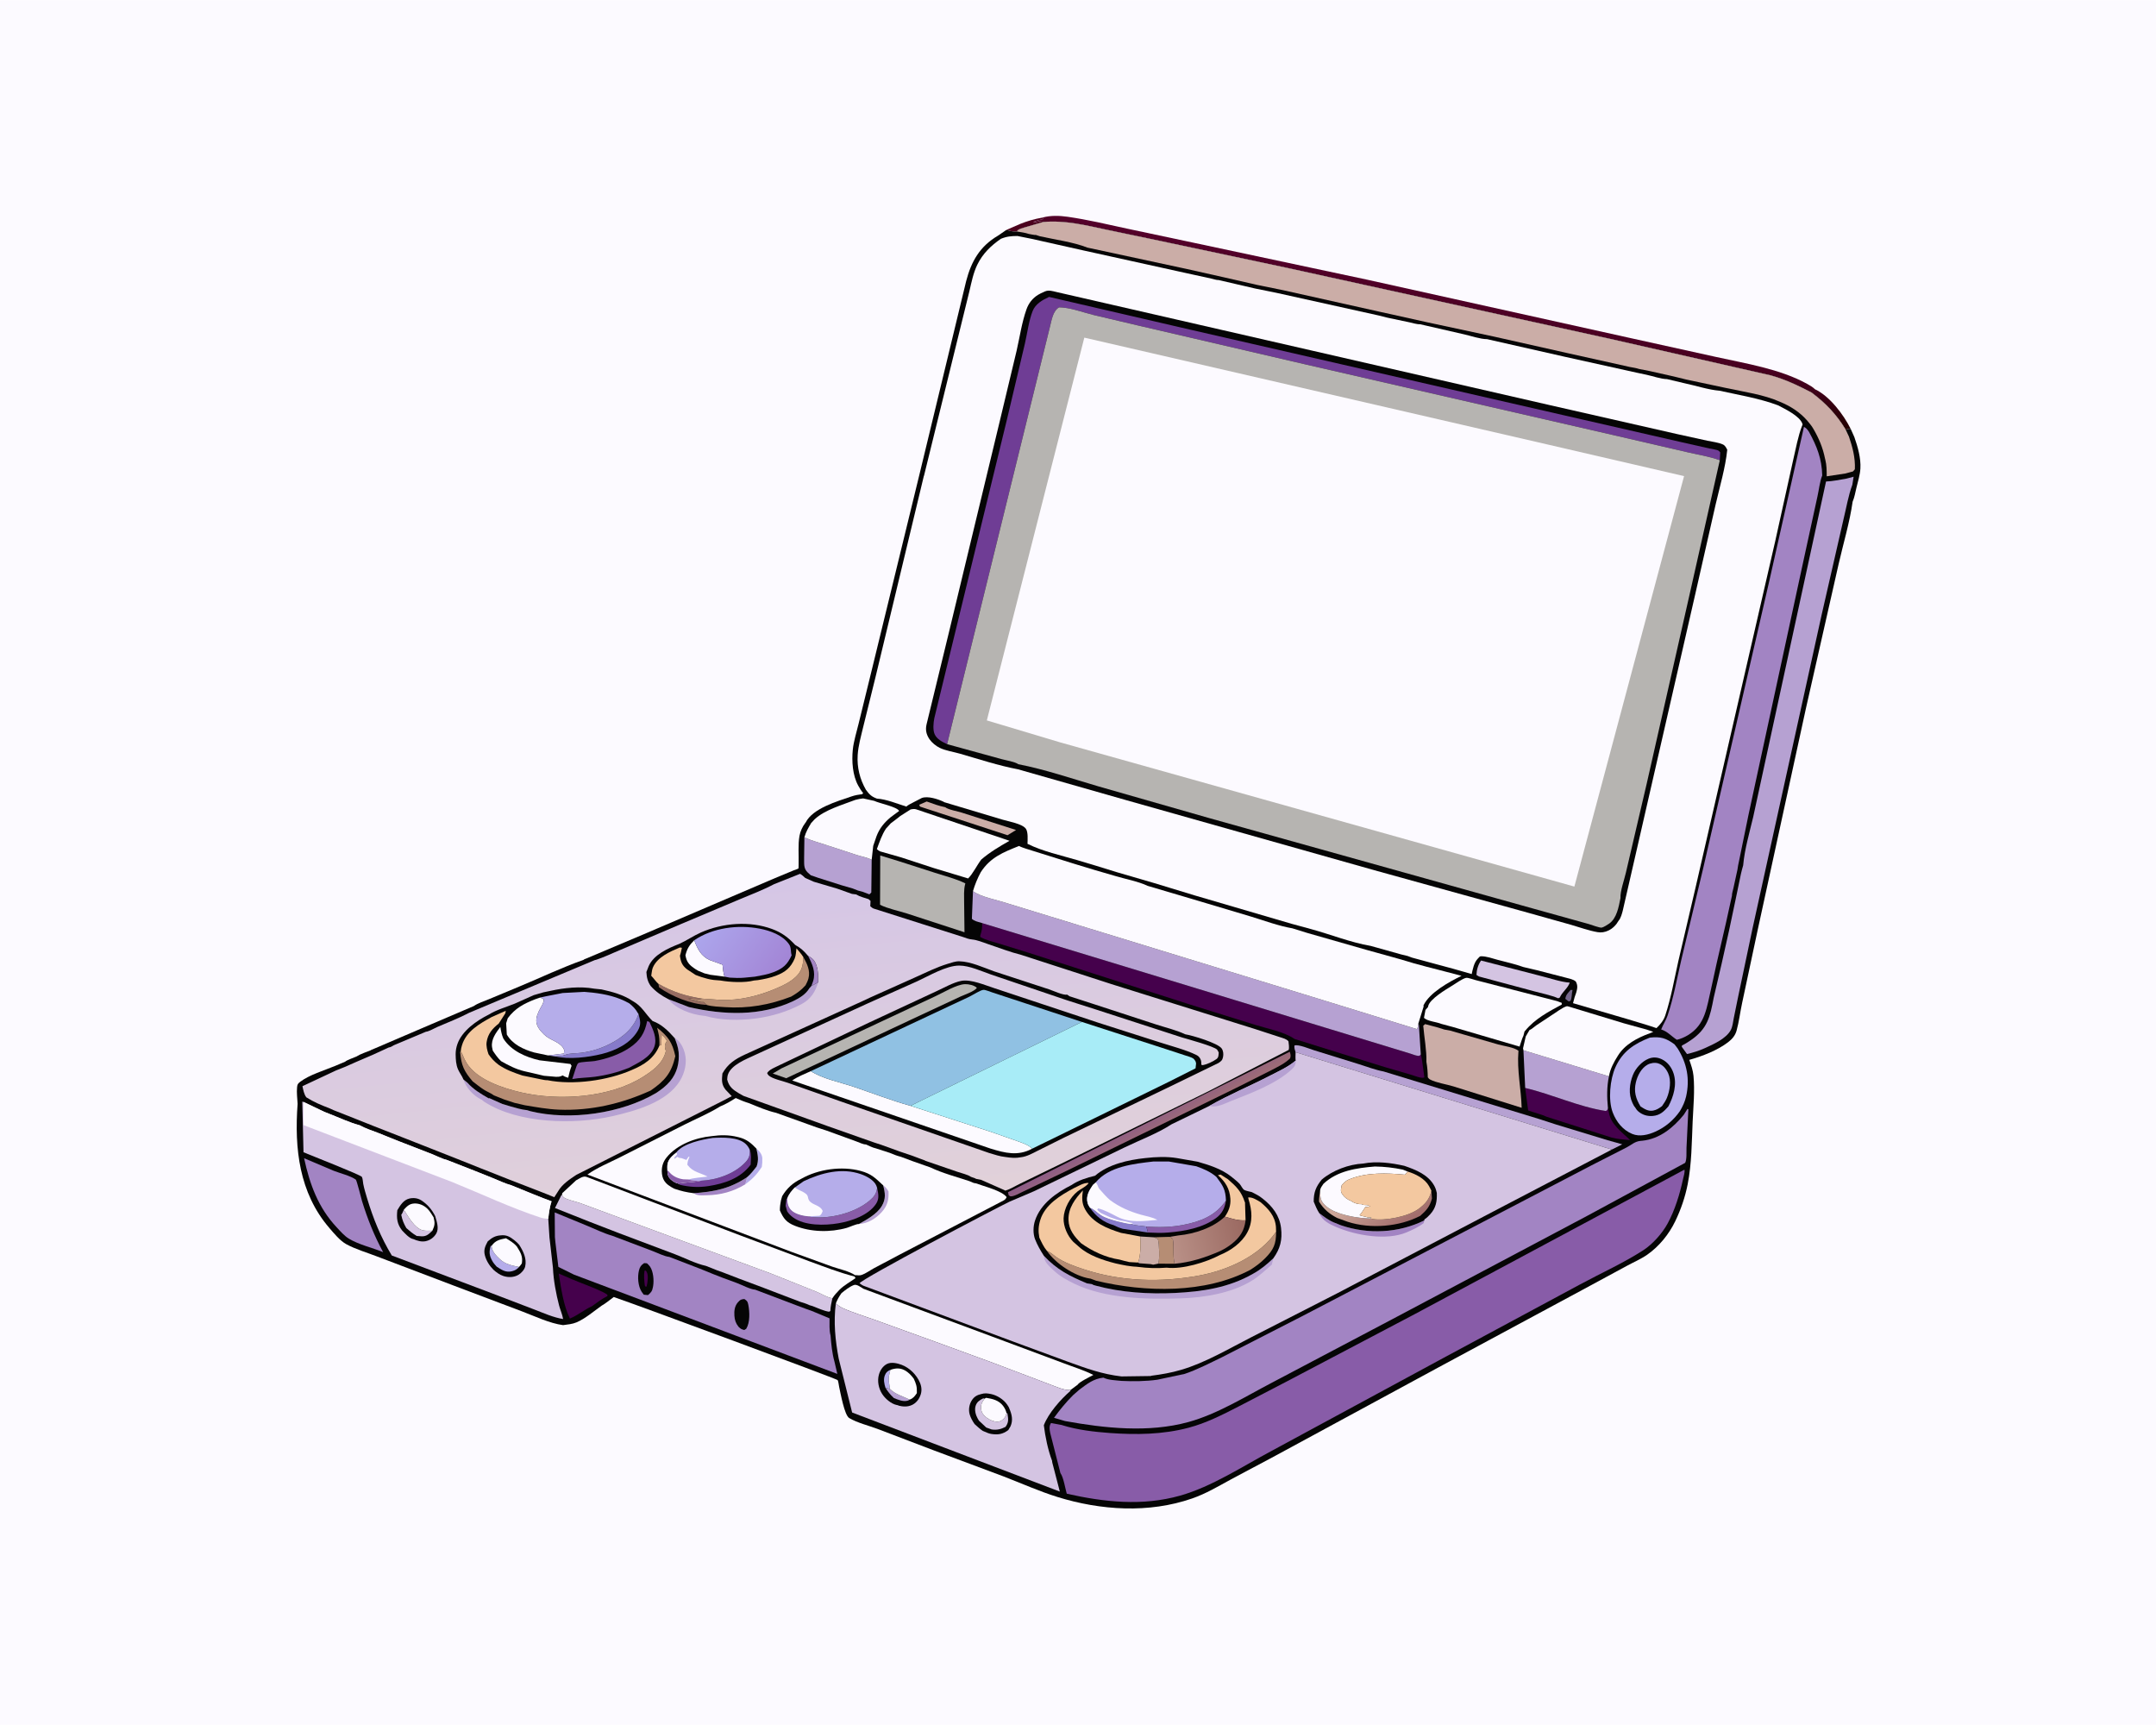 <svg version="1.1" xmlns="http://www.w3.org/2000/svg" style="display: block;" viewBox="0 0 2048 1638" width="1280" height="1024">
<defs>
	<linearGradient id="Gradient1" gradientUnits="userSpaceOnUse" x1="1364.47" y1="330.814" x2="1375.28" y2="276.395">
		<stop class="stop0" offset="0" stop-opacity="1" stop-color="rgb(33,0,0)"/>
		<stop class="stop1" offset="1" stop-opacity="1" stop-color="rgb(86,0,44)"/>
	</linearGradient>
	<linearGradient id="Gradient2" gradientUnits="userSpaceOnUse" x1="1096.47" y1="1075.07" x2="1088.81" y2="1061.24">
		<stop class="stop0" offset="0" stop-opacity="1" stop-color="rgb(156,107,119)"/>
		<stop class="stop1" offset="1" stop-opacity="1" stop-color="rgb(142,92,134)"/>
	</linearGradient>
	<linearGradient id="Gradient3" gradientUnits="userSpaceOnUse" x1="1325.46" y1="1166.8" x2="1301.54" y2="1131.16">
		<stop class="stop0" offset="0" stop-opacity="1" stop-color="rgb(162,110,109)"/>
		<stop class="stop1" offset="1" stop-opacity="1" stop-color="rgb(203,165,152)"/>
	</linearGradient>
	<linearGradient id="Gradient4" gradientUnits="userSpaceOnUse" x1="1181.88" y1="1167.28" x2="1112.92" y2="1185.07">
		<stop class="stop0" offset="0" stop-opacity="1" stop-color="rgb(155,106,98)"/>
		<stop class="stop1" offset="1" stop-opacity="1" stop-color="rgb(185,144,135)"/>
	</linearGradient>
	<linearGradient id="Gradient5" gradientUnits="userSpaceOnUse" x1="769.491" y1="1146.84" x2="737.715" y2="833.958">
		<stop class="stop0" offset="0" stop-opacity="1" stop-color="rgb(225,209,217)"/>
		<stop class="stop1" offset="1" stop-opacity="1" stop-color="rgb(213,198,230)"/>
	</linearGradient>
	<linearGradient id="Gradient6" gradientUnits="userSpaceOnUse" x1="737.584" y1="924.061" x2="673.115" y2="877.583">
		<stop class="stop0" offset="0" stop-opacity="1" stop-color="rgb(163,134,214)"/>
		<stop class="stop1" offset="1" stop-opacity="1" stop-color="rgb(172,165,236)"/>
	</linearGradient>
</defs>
<path transform="translate(0,0)" fill="rgb(252,250,255)" d="M -0 -0 L 2048 0 L 2048 1638 L -0 1638 L -0 -0 z"/>
<path transform="translate(0,0)" fill="rgb(75,0,29)" d="M 969 212.516 C 975.759 209.81 982.991 207.663 990.176 206.475 L 991.167 207.813 C 987.824 208.557 984.534 209.108 981.495 210.75 C 983.81 210.847 984.888 210.895 987 209.755 L 991.166 210.61 L 972.901 215.939 C 970.718 216.665 968.1 217.173 966.453 218.851 L 966.169 219.705 C 962.727 220.123 959.21 218.985 955.858 218.246 L 969 212.516 z"/>
<path transform="translate(0,0)" fill="url(#Gradient1)" d="M 990.176 206.475 C 997.834 204.285 1006.44 204.586 1014.26 205.711 C 1033.34 208.459 1052.06 212.927 1070.88 217.01 L 1132.43 230.058 L 1298.04 265.305 L 1547.36 320.58 L 1630.07 338.82 C 1658.61 345.152 1690.92 350.179 1716.61 364.407 C 1719.17 365.83 1722.03 367.465 1724.1 369.545 C 1738.03 376.015 1751.35 393.72 1758.03 407.251 C 1756.07 406.953 1755.07 407.221 1753.22 407.82 C 1744.35 393.243 1734.32 382.814 1720.77 372.591 C 1707.85 365.952 1695.99 360.174 1681.85 356.278 L 1528.99 321.538 L 1222.85 254.272 L 1102.79 228.776 L 1051.28 218.004 C 1030.88 213.681 1012.19 208.904 991.166 210.61 L 987 209.755 C 984.888 210.895 983.81 210.847 981.495 210.75 C 984.534 209.108 987.824 208.557 991.167 207.813 L 990.176 206.475 z"/>
<path transform="translate(0,0)" fill="rgb(5,5,5)" d="M 991.166 210.61 C 1012.19 208.904 1030.88 213.681 1051.28 218.004 L 1102.79 228.776 L 1222.85 254.272 L 1528.99 321.538 L 1681.85 356.278 C 1695.99 360.174 1707.85 365.952 1720.77 372.591 C 1734.32 382.814 1744.35 393.243 1753.22 407.82 C 1755.07 407.221 1756.07 406.953 1758.03 407.251 L 1761.43 414.855 C 1764.68 424.043 1767.78 434.916 1767.2 444.768 C 1766.85 450.703 1764.92 457.008 1763.5 462.786 C 1762.42 467.212 1761.62 472.193 1759.81 476.342 C 1757.07 495.967 1750.92 516.118 1746.54 535.457 L 1715.58 672.078 L 1669.93 881.727 L 1654.79 952.738 C 1652.96 961.217 1651.9 970.381 1649.59 978.68 C 1648.27 983.445 1645.32 986.786 1641.45 989.752 C 1631.3 997.531 1616.92 1003.02 1604.68 1006.46 C 1606.38 1011.34 1608.16 1016.33 1608.65 1021.5 C 1610 1035.73 1608.52 1050.64 1607.87 1064.92 C 1606.97 1084.83 1607 1105.07 1603.12 1124.67 C 1600.71 1136.88 1596.7 1148.58 1591.29 1159.78 C 1585.34 1172.11 1576.07 1183.57 1564.78 1191.46 C 1558.79 1195.64 1551.64 1198.69 1545.2 1202.19 L 1502.71 1225.16 L 1368.53 1297.39 L 1211.68 1382.36 L 1169.31 1404.93 C 1156.96 1411.62 1145.77 1418.4 1132.41 1423.04 C 1091.36 1437.32 1045.6 1434.38 1004.5 1421.63 C 987.218 1416.27 970.197 1408.62 953.291 1402.1 L 886.4 1377.12 L 833.516 1356.96 C 825.34 1353.9 814.079 1351.11 806.656 1346.64 C 802.159 1343.92 798.474 1323.15 797.124 1317.12 C 796.826 1315.79 796.367 1311.59 795.686 1310.62 C 794.801 1309.36 604.28 1238.89 582.996 1231.69 C 579.291 1234.42 575.471 1237.7 571.478 1239.94 C 564.368 1245 555.723 1252.35 547.754 1255.73 C 543.811 1257.41 539.103 1257.85 534.87 1258.41 C 522.039 1256.71 508.174 1249.96 495.972 1245.39 L 430.238 1220.56 L 358.487 1193.31 C 348.809 1189.54 337.987 1186.46 328.891 1181.5 C 323.037 1178.31 317.188 1171.17 312.831 1166.11 C 284.151 1132.74 279.551 1090.54 282.709 1048.23 C 282.442 1043.2 281.678 1037.51 282.185 1032.53 C 282.483 1029.61 282.924 1029.06 285.163 1027.28 C 293.739 1020.72 308.048 1016.47 318.144 1012.28 L 327.92 1008.16 C 328.805 1006.96 336.829 1004.06 338.566 1003.29 C 342.537 1000.75 347.857 999.13 352.243 997.303 L 352.283 997.173 L 360.897 993.521 L 368.082 990.432 L 400.727 976.432 L 450.088 955.343 C 454.029 952.558 459.59 950.877 464.044 948.994 L 493 936.931 C 513.304 928.513 533.667 918.728 554.366 911.453 C 554.339 911.088 556.631 910.307 557.018 910.146 L 614.019 886.062 L 736.402 833.73 L 754.013 826.427 C 754.731 826.136 758.129 825.048 758.502 824.61 C 758.591 824.505 758.621 820.992 758.628 820.744 C 758.894 812 757.895 802.19 759.447 793.627 C 760.218 789.372 762.26 784.98 764.857 781.564 L 765.348 780.94 C 772.006 767.597 795.384 760.819 808.889 756.231 C 812.32 755.046 815.584 754.548 819.163 754.07 L 819.882 752.968 C 818.131 751.007 816.517 748.3 815.237 745.995 C 809.848 736.294 809 722.769 810.064 712 C 810.869 703.843 813.7 695.12 815.608 687.113 L 828.54 634.378 L 873.335 450.649 L 917.768 266.787 C 922.68 247.904 930.895 233.628 948.093 223.576 L 955.858 218.246 C 959.21 218.985 962.727 220.123 966.169 219.705 L 966.453 218.851 C 968.1 217.173 970.718 216.665 972.901 215.939 L 991.166 210.61 z"/>
<path transform="translate(0,0)" fill="rgb(118,105,141)" d="M 1493.61 940.898 C 1492.75 944.274 1493.45 947.113 1491.77 950.5 L 1490 950.918 L 1486.9 948.5 C 1487.45 944.52 1489.47 942.96 1491.97 940 L 1493.81 940.113 L 1493.61 940.898 z"/>
<path transform="translate(0,0)" fill="rgb(203,173,167)" d="M 873.118 764.157 L 880.289 761.058 C 885.994 763.143 891.919 765.325 897.892 766.491 C 900.617 768.78 909.831 770.446 913.683 771.654 L 965.16 788.137 L 957.052 793.082 L 873.964 765.909 L 873.118 764.157 z"/>
<path transform="translate(0,0)" fill="rgb(69,1,76)" d="M 562.176 1240.52 C 554.902 1243.79 548.922 1249.04 541.336 1252.17 C 534.995 1238.97 533.113 1223.7 530.713 1209.4 L 544.264 1215.22 C 548.461 1217.18 575.861 1227.03 577.139 1229.92 L 576.874 1230.87 C 571.623 1233.47 566.924 1237.12 562.176 1240.52 z"/>
<path transform="translate(0,0)" fill="rgb(212,196,226)" d="M 1406.87 912.107 L 1444.22 921.739 L 1463.59 926.76 C 1472.16 928.806 1482.48 932.547 1491.12 933.099 C 1489.39 938.364 1484 941.852 1481.64 947.285 L 1480.16 947.948 C 1473.39 945.038 1464.93 943.439 1457.77 941.452 L 1404.88 927.265 L 1402.5 925.806 C 1402.66 920.876 1404.05 916.178 1406.87 912.107 z"/>
<path transform="translate(0,0)" fill="url(#Gradient2)" d="M 958.142 1135.02 L 957.5 1132.15 L 1225.16 998.717 C 1225.89 1001.11 1226.4 1002.48 1225.5 1004.96 C 1220.57 1009.92 1213.91 1012.97 1207.78 1016.21 L 1176.86 1031.8 L 1113.98 1062.62 L 1012.83 1112.01 L 972.135 1131.43 C 968.884 1132.89 962.979 1136.5 959.661 1136.05 L 958.142 1135.02 z"/>
<path transform="translate(0,0)" fill="rgb(69,1,76)" d="M 1448.79 1033.11 C 1474.51 1039.18 1499.25 1051.03 1525.5 1055.04 C 1526.97 1054.01 1526.94 1054.04 1527.39 1052.3 L 1528.28 1056.54 C 1530.29 1068.08 1540.81 1075.06 1548.42 1082.65 C 1542.5 1082.13 1536.62 1081.76 1530.85 1080.23 L 1469.06 1060.47 L 1466.05 1059.16 L 1451.61 1054.5 L 1448.79 1033.11 z"/>
<path transform="translate(0,0)" fill="rgb(182,180,177)" d="M 742.432 1014.49 L 822.464 976.964 L 888.948 945.821 C 896.227 942.47 908.669 934.832 916.625 934.557 C 920.151 934.436 925.385 935.532 927.908 938 C 926.027 941.293 915.934 944.673 912.292 946.353 L 862.802 969.483 L 746.844 1023.91 L 734.058 1019.43 L 742.432 1014.49 z"/>
<path transform="translate(0,0)" fill="rgb(182,161,210)" d="M 764.106 795.096 C 770.2 798.04 777.003 799.788 783.434 801.904 L 814.176 811.965 C 818.313 813.278 824.321 814.346 828.015 816.447 L 827.665 847.473 L 825.837 849.243 L 819.498 846.834 L 814.968 845.623 L 809.996 843.68 L 799.058 840.505 L 777.002 833.481 L 770.221 831.132 L 767.37 828.62 C 762.997 824.496 764.032 820.037 763.842 814.454 L 764.106 795.096 z"/>
<path transform="translate(0,0)" fill="rgb(182,161,210)" d="M 1230.68 999.183 C 1230.04 997.042 1229.12 994.977 1229.71 992.738 C 1233.89 991.681 1243.8 995.97 1248.24 997.336 L 1290.75 1010.53 C 1298.35 1012.89 1306.45 1016.02 1314.26 1017.47 L 1462.23 1062.7 L 1478.01 1067.83 L 1527.03 1082.76 L 1541.01 1086.68 L 1531.09 1091.63 L 1230.68 999.183 z"/>
<path transform="translate(0,0)" fill="rgb(162,132,195)" d="M 288.862 1099.87 L 316.807 1111.73 C 322.769 1114.09 332.956 1116.59 337.972 1120.16 C 338.888 1120.81 343.327 1138.81 343.993 1140.95 C 349.246 1157.84 355.477 1173.52 363.936 1189.06 C 353.755 1184.92 340.452 1181.84 331.275 1176.2 C 327.073 1173.62 323.2 1169.12 319.812 1165.5 C 302.177 1146.63 294.2 1124.51 288.862 1099.87 z"/>
<path transform="translate(0,0)" fill="rgb(182,161,210)" d="M 1447.13 997.338 L 1528.34 1022.1 C 1526.24 1032.16 1526.39 1042.11 1527.39 1052.3 C 1526.94 1054.04 1526.97 1054.01 1525.5 1055.04 C 1499.25 1051.03 1474.51 1039.18 1448.79 1033.11 L 1447.13 997.338 z"/>
<path transform="translate(0,0)" fill="rgb(252,250,255)" d="M 819.908 758.139 L 830.392 760.446 C 835.289 762.833 852.252 766.101 854.106 770.053 L 849.761 773.234 L 845.746 776.236 C 839.732 781.398 835.591 786.36 832.693 793.81 L 829.48 803.183 L 828.015 816.447 C 824.321 814.346 818.313 813.278 814.176 811.965 L 783.434 801.904 C 777.003 799.788 770.2 798.04 764.106 795.096 C 765.51 789.916 767.995 785.775 770.722 781.206 L 770.855 781.207 L 773.743 778.032 L 774.07 777.74 C 783.663 768.888 800.325 764.213 812.548 759.515 C 815.026 758.819 817.352 758.424 819.908 758.139 z"/>
<path transform="translate(0,0)" fill="rgb(252,250,255)" d="M 770.21 1017.17 C 781.372 1024.42 798.36 1027.78 811 1032.05 C 828.906 1038.1 846.701 1045.04 864.915 1050.1 L 941.203 1074.77 L 966.906 1083.78 C 971.394 1085.44 977.182 1087.2 980.43 1090.85 C 966.84 1098.06 954.907 1094.97 940.977 1090.74 L 752.516 1026.04 C 757.885 1022.3 764.265 1019.86 770.21 1017.17 z"/>
<path transform="translate(0,0)" fill="rgb(182,180,177)" d="M 836.149 812.34 L 853.541 817.672 L 888.167 828.794 C 897.587 831.864 908.16 834.435 917.011 838.855 L 916.789 839.612 C 915.351 845.015 915.858 851.195 915.837 856.78 L 916.18 885.259 L 861.5 867.421 C 853.379 864.813 843.469 862.907 835.973 859.163 L 836.149 812.34 z"/>
<path transform="translate(0,0)" fill="rgb(212,196,226)" d="M 533.151 1135.13 L 533.799 1134.91 C 534.375 1135.64 534.796 1136.53 535.528 1137.11 C 538.129 1139.16 547.414 1141.2 550.854 1142.42 L 592.223 1157.71 L 731.589 1209.11 L 775.693 1226.74 C 780.54 1228.73 785.531 1232.13 790.692 1232.9 C 789.859 1236.9 788.811 1240.91 788.771 1245.01 L 787.465 1245.68 C 782.247 1244.83 776.854 1242.22 771.896 1240.33 L 768.99 1239.48 C 766.205 1238.1 763.217 1237.25 760.262 1236.31 L 722.886 1222.04 L 701.861 1214.17 L 686.704 1208.32 L 680.852 1206.22 L 670.508 1202.11 C 660.924 1200.07 650.039 1194.44 640.695 1190.9 L 587.929 1171.02 L 560.119 1160.26 L 527.195 1147.19 L 533.151 1135.13 z"/>
<path transform="translate(0,0)" fill="rgb(252,250,255)" d="M 1452.83 978.201 C 1454.92 977.364 1457.36 975.064 1459.29 973.704 L 1473.73 964.152 C 1477.47 961.896 1484.37 956.47 1488.37 955.5 C 1488.95 955.359 1491.7 956.33 1492.45 956.517 L 1542.45 971.712 L 1563.97 977.61 L 1570.44 979.852 L 1567.13 981.218 C 1555.38 985.505 1543.43 991.675 1536.72 1002.73 C 1532.93 1008.71 1529.54 1015.04 1528.34 1022.1 L 1447.13 997.338 L 1446.74 995.504 L 1449.3 984.275 L 1452.83 978.201 z"/>
<path transform="translate(0,0)" fill="rgb(252,250,255)" d="M 865.009 768.582 C 866.971 768.223 868.043 767.955 870.047 768.421 L 958.956 798.382 C 949.574 803.696 940.306 809.143 932.104 816.211 C 927.987 821.612 924.249 829.562 919.64 834.153 L 886.83 824.233 L 856.176 814.193 L 836.03 808.44 C 834.707 807.861 834.008 807.22 832.936 806.277 C 835.411 799.624 837.627 792.815 841.56 786.854 L 846.161 781.789 L 851.378 777.841 L 855.269 774.791 L 865.009 768.582 z"/>
<path transform="translate(0,0)" fill="rgb(203,173,167)" d="M 1351.95 974.014 L 1353.76 972.5 L 1366.15 975.804 L 1371.92 977.646 L 1377.18 978.568 L 1423.29 991.864 C 1428.64 993.347 1438.37 994.53 1442.41 997.837 L 1442.35 998.512 C 1440.89 1016.11 1444.93 1034.29 1445.44 1051.98 L 1380.58 1031.64 C 1373.83 1029.56 1364.5 1028.27 1358.5 1025.14 C 1357.44 1024.59 1357 1023.94 1356.29 1023.01 C 1356.18 1018 1355.86 1013.31 1354.96 1008.37 C 1355.27 997.391 1352.88 985.054 1351.95 974.014 z"/>
<path transform="translate(0,0)" fill="rgb(252,250,255)" d="M 1356.46 956.309 L 1356.7 955.179 C 1358.46 948.501 1373.54 939.595 1379.06 936.194 C 1382.26 934.227 1389.29 929.188 1392.76 928.542 C 1394.4 928.237 1399.99 930.295 1401.91 930.763 L 1479.17 950.672 L 1483.5 952.32 L 1483.5 953.941 C 1470.87 960.709 1458.03 967.542 1448.8 978.777 L 1448.14 979.529 L 1447.16 983.413 C 1445.61 986.624 1444.64 990.472 1443.45 993.857 L 1380.04 975.221 L 1375.39 973.975 L 1369.07 972.273 C 1364.71 970.371 1355.73 969.813 1352.65 966.5 L 1354.08 959.021 L 1356.46 956.309 z"/>
<path transform="translate(0,0)" fill="rgb(181,173,234)" d="M 1567.2 985.341 C 1577.42 984.217 1582.42 985.71 1590.64 991.719 L 1593.63 995.648 C 1602.49 1009.83 1605.36 1024.73 1601.65 1041.21 C 1600.55 1046.06 1598.34 1050.93 1595.74 1055.16 C 1589.84 1063.65 1581.96 1070.36 1572.51 1074.6 C 1565.86 1077.59 1557.57 1079.74 1550.5 1076.81 C 1541.5 1073.09 1535.4 1065.42 1531.98 1056.5 C 1527.41 1044.57 1529.35 1024.91 1534.52 1013.44 C 1541.3 998.408 1552.26 991.161 1567.2 985.341 z"/>
<path transform="translate(0,0)" fill="rgb(5,5,5)" d="M 1553.04 1051.34 C 1552.34 1050.93 1551.04 1048.09 1550.65 1047.28 C 1546.74 1038.98 1547.82 1029.13 1551.09 1020.86 C 1553.63 1014.42 1559.67 1007.86 1566.09 1005.31 C 1570.47 1003.57 1574.57 1003.94 1578.76 1005.98 C 1584.29 1008.68 1588 1013.81 1589.81 1019.57 C 1593.1 1030.03 1589.67 1041.34 1584.79 1050.67 C 1580.54 1055.54 1576.83 1059.14 1569.96 1059.73 C 1564.84 1060.17 1559.96 1058.7 1556.09 1055.29 C 1554.77 1054.13 1553.95 1052.81 1553.04 1051.34 z"/>
<path transform="translate(0,0)" fill="rgb(181,173,234)" d="M 1558.36 1050.71 C 1553.83 1043.28 1551.84 1036.5 1553.94 1027.76 C 1555.47 1021.4 1559.01 1014.45 1564.9 1011.09 C 1567.77 1009.46 1571.81 1008.79 1574.99 1009.74 C 1579.62 1011.12 1582.7 1014.96 1584.62 1019.23 C 1587.73 1026.16 1586.19 1035.91 1583.35 1042.68 C 1582.21 1045.39 1580.43 1047.95 1578.77 1050.36 C 1576.14 1052.34 1573.63 1054.02 1570.32 1054.63 C 1565.65 1055.48 1562.09 1053.1 1558.36 1050.71 z"/>
<path transform="translate(0,0)" fill="rgb(252,250,255)" d="M 799.308 1228.06 C 802.773 1225.22 806.907 1221.91 811.139 1220.31 C 813.872 1219.28 817.835 1222.52 820.187 1223.87 L 943.028 1269.49 L 1010.37 1294.6 C 1019.6 1298.16 1029.81 1301.21 1038.58 1305.72 C 1035.64 1307.34 1025.02 1312.42 1023.67 1314.99 L 1016.93 1320 C 1010.75 1320.62 1002.51 1316.55 996.587 1314.45 L 943.156 1294.19 L 887.243 1273.75 L 830.771 1253.34 C 820.771 1249.72 810.048 1246.57 800.402 1242.21 C 798.046 1241.15 795.949 1239.47 793.956 1237.85 C 795.38 1234.12 797.013 1231.31 799.308 1228.06 z"/>
<path transform="translate(0,0)" fill="rgb(252,250,255)" d="M 547.206 1120.89 C 550.174 1119.37 553.923 1116.32 557.273 1117.65 L 703.512 1173.31 L 768.741 1197.75 C 782.822 1202.88 797.119 1208.45 811.632 1212.22 L 812.72 1213.7 C 807.432 1217.54 802.155 1220.19 797.419 1224.84 C 794.953 1227.43 792.584 1229.84 790.692 1232.9 C 785.531 1232.13 780.54 1228.73 775.693 1226.74 L 731.589 1209.11 L 592.223 1157.71 L 550.854 1142.42 C 547.414 1141.2 538.129 1139.16 535.528 1137.11 C 534.796 1136.53 534.375 1135.64 533.799 1134.91 L 534.095 1133.07 L 547.206 1120.89 z"/>
<path transform="translate(0,0)" fill="rgb(69,1,76)" d="M 932.956 876.562 L 1138.68 939.187 L 1339.8 1000.55 C 1341.47 1001.07 1346.93 1003.31 1348.24 1002.54 C 1349.29 1001.93 1348.93 1002.23 1349.61 1001.22 C 1350.73 1005.11 1351.14 1009.39 1351.71 1013.4 L 1353.01 1023.14 C 1350.52 1024.48 1343.96 1021.66 1341.11 1020.8 L 1314.9 1013.15 L 1229.83 986.671 C 1219.6 979.649 1204.27 976.939 1192.41 973.235 L 1130.5 953.928 L 975.728 904.298 L 949.821 896.272 C 943.602 894.36 936.846 892.909 931.147 889.731 L 931.213 888.24 C 932.696 883.635 933.073 881.644 932.956 876.562 z"/>
<path transform="translate(0,0)" fill="rgb(182,161,210)" d="M 924.239 846.194 C 931.693 851.804 947.099 854.488 956.272 857.587 L 1256.46 949.632 L 1346 977.268 C 1346.91 975.532 1347.06 973.844 1347.3 971.934 L 1347.8 973.444 L 1349.61 1001.22 C 1348.93 1002.23 1349.29 1001.93 1348.24 1002.54 C 1346.93 1003.31 1341.47 1001.07 1339.8 1000.55 L 1138.68 939.187 L 932.956 876.562 L 931.612 876.094 C 928.575 875.244 925.57 874.701 923.195 872.5 L 924.239 846.194 z"/>
<path transform="translate(0,0)" fill="rgb(182,161,210)" d="M 1760.75 452.585 L 1759.56 460.199 C 1755.69 470.622 1753.8 482.32 1751.13 493.146 L 1730.36 583.84 L 1664.83 881.218 L 1650.85 947.535 L 1646.88 967 C 1646.19 970.503 1645.83 974.676 1644.2 977.889 C 1640.01 986.195 1627.49 991.683 1619.41 995.341 C 1613.88 997.849 1608.4 999.534 1602.5 1000.92 L 1597.56 994.091 L 1597.71 992.8 C 1600.65 991.389 1603.29 989.693 1605.98 987.864 C 1622.14 976.882 1624.4 965.513 1627.89 947.271 L 1635.39 915.146 L 1642.41 883.778 L 1648.74 853.806 L 1653.72 829.825 L 1654.69 825.881 L 1655.86 821.654 C 1657.16 806.644 1661.87 790.528 1665.36 775.835 L 1734.56 457.131 C 1741.02 456.923 1747.62 455.438 1754 454.375 L 1760.75 452.585 z"/>
<path transform="translate(0,0)" fill="rgb(144,193,227)" d="M 865.261 972.526 L 920.79 946.459 C 924.037 944.911 931.21 940.193 934.167 939.952 C 935.995 939.804 940.679 941.855 942.664 942.435 L 1027.71 970.422 L 864.915 1050.1 C 846.701 1045.04 828.906 1038.1 811 1032.05 C 798.36 1027.78 781.372 1024.42 770.21 1017.17 L 865.261 972.526 z"/>
<path transform="translate(0,0)" fill="rgb(162,132,195)" d="M 527.109 1174.78 L 526.924 1151.36 L 556.388 1163.48 C 564.572 1166.8 573.27 1171.17 581.718 1173.56 L 620 1188.07 C 624.661 1189.81 630.944 1193.09 635.798 1193.62 L 664.745 1204.76 L 677.555 1209.97 L 685.962 1213.25 L 700.262 1218.52 C 704.978 1220.29 712.586 1224.42 717.388 1224.74 L 757.135 1239.82 L 765.106 1242.79 L 772.654 1245.5 L 773.362 1245.86 L 787.991 1251.96 C 788.06 1257.15 787.581 1263.22 788.942 1268.22 C 789.582 1276.37 790.429 1285.19 792.656 1293.05 L 795.372 1304.73 L 545.2 1210.43 L 530.406 1203.1 L 527.583 1179.68 L 527.109 1174.78 z"/>
<path transform="translate(0,0)" fill="rgb(5,5,5)" d="M 700.875 1236.81 C 703.382 1234.17 703.459 1234.05 707.062 1233.6 C 709.733 1235.42 710.177 1235.85 710.815 1239.06 C 712.154 1245.8 712.575 1255.82 708.843 1261.89 L 707 1263.04 C 704.179 1262.3 703.671 1262 701.556 1259.98 C 698.977 1256.82 697.892 1253.58 697.61 1249.5 C 697.289 1244.88 697.815 1240.39 700.875 1236.81 z"/>
<path transform="translate(0,0)" fill="rgb(5,5,5)" d="M 611.874 1199.5 L 614.5 1199.66 C 615.589 1200.63 616.67 1201.65 617.5 1202.86 C 620.633 1207.42 621.294 1215.88 620.426 1221.21 L 620.186 1222.5 C 619.526 1226.17 618.342 1227.49 615.5 1229.88 L 611.532 1229.5 L 609.504 1226.73 C 606.05 1221.32 605.454 1212.68 606.942 1206.5 C 607.746 1203.16 609.023 1201.35 611.874 1199.5 z"/>
<path transform="translate(0,0)" fill="rgb(69,1,76)" d="M 612.347 1206.5 L 613.549 1206.7 L 614.216 1207.71 C 616.205 1211.07 615.161 1217.95 614.246 1221.5 L 613.503 1222.15 L 612.5 1220.73 C 611.988 1215.89 611.321 1211.31 612.347 1206.5 z"/>
<path transform="translate(0,0)" fill="rgb(168,236,247)" d="M 1027.71 970.422 L 1106.76 995.983 L 1125.6 1002.16 C 1127.65 1002.85 1132.02 1003.98 1133.73 1005.32 C 1134.09 1005.6 1135.34 1007.18 1135.58 1007.71 C 1135.95 1008.56 1136.01 1009.06 1136.17 1009.92 L 1135.66 1014.5 L 1110.13 1027.37 L 980.43 1090.85 C 977.182 1087.2 971.394 1085.44 966.906 1083.78 L 941.203 1074.77 L 864.915 1050.1 L 1027.71 970.422 z"/>
<path transform="translate(0,0)" fill="rgb(162,132,195)" d="M 1713.58 405.305 C 1716.14 406.501 1716.71 407.702 1718.35 409.953 C 1725.96 423.818 1730.49 435.287 1730.96 451.379 C 1728.55 457.38 1727.87 465.016 1726.39 471.424 L 1712.1 537.07 L 1660.88 773.874 L 1652.26 815.923 L 1651.03 821.843 L 1650.39 825.934 L 1646.57 843.403 C 1646.15 845.439 1645.07 848.589 1645.19 850.556 L 1639.56 876.117 L 1630.68 914.636 L 1625.38 938.949 C 1621.19 956.323 1620.15 972.905 1603.27 983.067 C 1600.11 984.97 1596.44 986.567 1592.84 987.373 C 1587.63 984.027 1584.13 979.562 1577.97 977.571 C 1579.71 972.994 1582.51 968.977 1584.1 964.239 C 1589.82 947.228 1592.99 929.035 1597.07 911.558 L 1617.75 825.014 L 1681.01 550.082 L 1713.58 405.305 z"/>
<path transform="translate(0,0)" fill="rgb(203,173,167)" d="M 991.166 210.61 C 1012.19 208.904 1030.88 213.681 1051.28 218.004 L 1102.79 228.776 L 1222.85 254.272 L 1528.99 321.538 L 1681.85 356.278 C 1695.99 360.174 1707.85 365.952 1720.77 372.591 C 1734.32 382.814 1744.35 393.243 1753.22 407.82 L 1756.14 414.099 L 1756.2 414.073 C 1759.7 424.325 1762.47 434.588 1761.95 445.5 L 1760.16 447.564 L 1753.09 449.487 L 1735.21 452.199 C 1735.19 446.802 1735.19 441.654 1733.87 436.389 L 1733.58 435.277 C 1731.53 425.003 1727.71 415.889 1722.4 406.894 C 1720.84 404.046 1718.5 401.549 1716.47 399.02 C 1709.35 391.009 1700.83 385.611 1691.01 381.513 C 1675.08 374.441 1657.06 372.104 1640.1 368.418 L 1602.04 360.331 L 1589.63 357.299 L 1567.22 352.261 L 1557.05 350.274 C 1554.16 349.31 1551.02 348.89 1548.03 348.321 L 1489.07 335.211 L 1419.21 319.511 L 1356.53 306.088 L 1322.95 298.613 L 1310.53 295.892 L 1219.06 275.477 L 1194.04 270.379 L 1162.87 263.246 L 1127.21 255.252 L 1032.97 234.981 C 1019.34 229.625 1002.25 227.435 987.844 224.22 L 984.031 222.971 C 983.356 223.267 978.284 222.149 977.263 221.988 C 973.695 220.783 969.876 220.332 966.169 219.705 L 966.453 218.851 C 968.1 217.173 970.718 216.665 972.901 215.939 L 991.166 210.61 z"/>
<path transform="translate(0,0)" fill="rgb(212,196,226)" d="M 793.956 1237.85 C 795.949 1239.47 798.046 1241.15 800.402 1242.21 C 810.048 1246.57 820.771 1249.72 830.771 1253.34 L 887.243 1273.75 L 943.156 1294.19 L 996.587 1314.45 C 1002.51 1316.55 1010.75 1320.62 1016.93 1320 L 1016.72 1320.94 C 1007.57 1328.87 995.876 1342.1 991.544 1353.48 C 992.873 1364.38 995.473 1377.02 999.382 1387.31 C 999.171 1387.93 1000.38 1391.93 1000.58 1392.78 L 1006.73 1416.5 L 809.452 1341.4 L 796.684 1290.18 C 793.412 1272.85 791.674 1255.44 793.956 1237.85 z"/>
<path transform="translate(0,0)" fill="rgb(5,5,5)" d="M 931.994 1323.88 C 935.429 1322.84 937.808 1323.15 941.291 1323.84 C 946.98 1324.96 953.353 1328.97 956.62 1333.79 C 957.394 1334.93 958.415 1336.36 958.801 1337.7 C 961.18 1343.2 962.46 1348.7 959.905 1354.5 L 957.792 1358.09 C 952.506 1362.05 947.957 1362.76 941.5 1361.73 C 940.295 1361.54 939.337 1361.22 938.196 1360.8 L 933.542 1358.86 C 930.741 1357.02 928.256 1354.58 925.74 1352.36 C 923.864 1349.63 922.051 1346.42 921.114 1343.24 C 919.793 1338.76 920.681 1333.49 923.259 1329.62 C 925.454 1326.32 928.209 1324.72 931.994 1323.88 z"/>
<path transform="translate(0,0)" fill="rgb(212,196,226)" d="M 933.985 1327.93 L 935.249 1328.24 C 932.465 1332.08 931.204 1334.61 932.236 1339.5 C 933.036 1343.28 936.704 1346.22 939.926 1348 C 942.771 1349.56 946.594 1350.73 949.82 1349.71 C 952.068 1348.99 954.462 1346.66 955.366 1344.51 L 956.098 1342.04 L 956.896 1342.04 C 957.69 1346.94 958.486 1350.14 955.528 1354.52 L 955.098 1355.07 C 950.805 1357.29 946.78 1358.24 941.961 1357.49 L 936.845 1355.66 L 929.973 1349.2 L 928.814 1347.32 C 926.828 1343.83 925.47 1338.96 926.772 1335.01 C 928.019 1331.22 930.611 1329.67 933.985 1327.93 z"/>
<path transform="translate(0,0)" fill="rgb(252,250,255)" d="M 936.752 1327.45 C 942.913 1328.39 948.807 1329.8 952.818 1335.07 C 954.333 1337.06 955.634 1339.58 956.098 1342.04 L 955.366 1344.51 C 954.462 1346.66 952.068 1348.99 949.82 1349.71 C 946.594 1350.73 942.771 1349.56 939.926 1348 C 936.704 1346.22 933.036 1343.28 932.236 1339.5 C 931.204 1334.61 932.465 1332.08 935.249 1328.24 L 936.752 1327.45 z"/>
<path transform="translate(0,0)" fill="rgb(5,5,5)" d="M 853.192 1334.52 L 851.835 1334.28 C 846.502 1333.18 840.804 1328.24 837.916 1323.7 C 834.598 1318.48 833.187 1311.53 834.854 1305.53 C 836.014 1301.35 838.528 1297.38 842.442 1295.32 C 846.495 1293.19 852.402 1294.56 856.5 1296.11 C 864.084 1298.98 870.753 1305.67 873.88 1313.11 C 875.661 1317.35 875.843 1321.71 873.969 1325.91 C 872.611 1329.39 869.888 1332.51 866.488 1334.16 C 862.272 1336.21 857.748 1335.93 853.356 1334.82 L 853.192 1334.52 z"/>
<path transform="translate(0,0)" fill="rgb(181,173,234)" d="M 841.132 1317.96 C 839.964 1314.24 839.013 1309.97 840.5 1306.18 C 841.702 1303.12 842.956 1302.12 845.834 1300.86 C 844.756 1304.9 843.756 1308.27 844.435 1312.5 L 845.356 1319.01 L 841.132 1317.96 z"/>
<path transform="translate(0,0)" fill="rgb(182,161,210)" d="M 841.132 1317.96 L 845.356 1319.01 C 850.535 1324.26 857.662 1325.93 864.119 1329.15 C 863.453 1329.57 863.148 1329.83 862.436 1330.07 C 858.141 1331.51 852.8 1329.19 848.865 1327.54 L 848.861 1327.39 C 845.637 1324.42 843.454 1321.64 841.132 1317.96 z"/>
<path transform="translate(0,0)" fill="rgb(252,250,255)" d="M 845.834 1300.86 C 850.576 1299.25 854.831 1298.84 859.402 1301.29 C 862.94 1303.19 865.599 1306.08 867.967 1309.25 C 870.168 1313.94 871.105 1316.75 870.933 1322.02 L 870.913 1323.04 C 868.802 1326.02 867.592 1327.82 864.119 1329.15 C 857.662 1325.93 850.535 1324.26 845.356 1319.01 L 844.435 1312.5 C 843.756 1308.27 844.756 1304.9 845.834 1300.86 z"/>
<path transform="translate(0,0)" fill="rgb(212,196,226)" d="M 287.147 1046.13 L 288.35 1046.42 L 307.98 1055.79 L 312.868 1057.73 C 322.181 1061.32 332.023 1066.02 341.645 1068.56 C 347.131 1071.57 353.199 1073.57 359.046 1075.77 L 378.754 1083.68 L 410.249 1095.91 C 414.896 1097.74 420.104 1100.53 424.89 1101.66 L 450.612 1111.72 L 468.238 1118.79 C 473.925 1121.08 479.82 1123.96 485.725 1125.56 L 506.588 1134.07 L 516.021 1137.82 L 523.934 1140.78 C 522.148 1146.29 521.424 1151.59 520.802 1157.33 L 521.948 1175.11 L 525.25 1204.09 C 525.728 1215.53 528.214 1228.79 531.104 1239.82 C 532.209 1244.04 534.229 1248.35 534.904 1252.62 C 525.596 1251.14 516.334 1246.92 507.562 1243.57 L 468.173 1228.5 L 372.163 1192.26 C 361.663 1174.86 354.606 1157.45 348.723 1138 C 347.358 1133.49 345.981 1128.98 345.061 1124.35 C 344.729 1122.68 344.573 1118.99 343.757 1117.6 C 342.651 1115.72 295.147 1097.1 288.306 1094.22 L 287.147 1046.13 z"/>
<path transform="translate(0,0)" fill="rgb(5,5,5)" d="M 475.511 1173.15 C 481.118 1172.46 484.509 1174.51 488.747 1177.87 C 490.383 1179.16 491.819 1180.5 493.185 1182.09 C 497.02 1188.16 500.574 1195.28 498.875 1202.72 C 498.179 1205.77 495.061 1209.16 492.414 1210.66 C 488.049 1213.14 482.944 1213.26 478.248 1211.78 C 474.703 1210.66 471.43 1208.24 468.712 1205.78 C 464.923 1202.01 461.99 1197.35 460.606 1192.17 C 459.22 1186.97 460.846 1183.42 463.29 1178.88 C 467.079 1175.49 470.358 1173.51 475.511 1173.15 z"/>
<path transform="translate(0,0)" fill="rgb(181,173,234)" d="M 466.128 1183.1 L 466.986 1183.1 C 467.196 1188.42 471.325 1192.46 475.051 1195.92 C 480.138 1200.64 486.458 1201.81 493.048 1203.15 C 491.322 1205.32 489.065 1206.52 486.388 1207.2 C 480.433 1208.72 476.603 1205.92 471.824 1202.88 C 470.229 1201.14 468.693 1199.4 467.554 1197.32 C 464.657 1192.03 464.509 1188.83 466.128 1183.1 z"/>
<path transform="translate(0,0)" fill="rgb(252,250,255)" d="M 466.986 1183.1 C 470.567 1177.88 474.828 1177.05 480.664 1175.89 C 484.431 1178.23 488.117 1180.34 490.998 1183.79 C 494.407 1189.26 496.846 1193.11 495.672 1199.83 C 494.851 1200.91 494.038 1202.24 493.048 1203.15 C 486.458 1201.81 480.138 1200.64 475.051 1195.92 C 471.325 1192.46 467.196 1188.42 466.986 1183.1 z"/>
<path transform="translate(0,0)" fill="rgb(5,5,5)" d="M 377.419 1149.26 C 380.133 1144.72 383.235 1139.52 388.806 1138.19 C 392.74 1137.26 396.905 1137.73 400.3 1139.95 C 406.183 1143.81 410.205 1148.59 413.392 1154.85 C 414.835 1159.88 417.239 1166.53 414.412 1171.38 C 412.233 1175.13 408.544 1177.83 404.283 1178.69 C 400.268 1179.49 396.391 1178.29 392.732 1176.73 C 388.813 1176.08 384.563 1171.19 381.931 1168.45 C 377.102 1162.34 376.625 1156.72 377.419 1149.26 z"/>
<path transform="translate(0,0)" fill="rgb(212,196,226)" d="M 383.595 1148.74 C 387.537 1154.95 393.901 1166.65 401.777 1168.39 C 404.632 1169.02 407.809 1168.69 410.713 1168.7 C 407.557 1171.74 405.309 1174.17 400.723 1174.06 L 395.605 1173.7 L 395.626 1173.56 C 392.007 1171.47 389.086 1168.96 385.983 1166.21 C 383.496 1161.94 382.085 1158.46 381.149 1153.6 C 382.202 1152.48 382.924 1150.17 383.595 1148.74 z"/>
<path transform="translate(0,0)" fill="rgb(252,250,255)" d="M 383.595 1148.74 C 386.566 1145.57 388.869 1143.12 393.415 1142.88 C 398.189 1142.62 402.776 1144.62 406.152 1147.98 C 408.276 1150.1 409.868 1152.92 411.507 1155.42 L 411.855 1155.96 C 413.289 1161.42 413.059 1163.71 410.713 1168.7 C 407.809 1168.69 404.632 1169.02 401.777 1168.39 C 393.901 1166.65 387.537 1154.95 383.595 1148.74 z"/>
<path transform="translate(0,0)" fill="rgb(252,250,255)" d="M 288.35 1046.42 L 307.98 1055.79 L 312.868 1057.73 C 322.181 1061.32 332.023 1066.02 341.645 1068.56 C 347.131 1071.57 353.199 1073.57 359.046 1075.77 L 378.754 1083.68 L 410.249 1095.91 C 414.896 1097.74 420.104 1100.53 424.89 1101.66 L 450.612 1111.72 L 468.238 1118.79 C 473.925 1121.08 479.82 1123.96 485.725 1125.56 L 506.588 1134.07 L 516.021 1137.82 L 523.934 1140.78 C 522.148 1146.29 521.424 1151.59 520.802 1157.33 C 517.996 1157.34 515.676 1156.97 513 1156.09 C 484.994 1146.9 457.209 1133.74 429.829 1122.62 L 288.317 1068.43 L 288.35 1046.42 z"/>
<path transform="translate(0,0)" fill="rgb(252,250,255)" d="M 931.687 828.13 C 940.85 813.998 953.023 809.305 968 803.288 C 970.101 804.47 972.506 805.148 974.774 805.947 L 1020 820.105 L 1039.99 826.17 L 1059.17 831.745 C 1068.91 834.697 1081.16 836.898 1090.2 841.194 L 1131.98 853.536 L 1188.63 870.447 C 1201.2 874.317 1214.74 879.297 1227.67 881.529 L 1241.68 885.868 L 1297.55 901.841 L 1329.26 910.658 L 1336.1 912.664 L 1343.12 914.771 L 1355 917.981 L 1372.88 922.588 L 1388.31 926.634 C 1376.34 932.462 1358 942.537 1352.16 954.739 L 1352.3 955.828 L 1347.3 971.934 C 1347.06 973.844 1346.91 975.532 1346 977.268 L 1256.46 949.632 L 956.272 857.587 C 947.099 854.488 931.693 851.804 924.239 846.194 C 926.148 839.72 928.5 834.078 931.687 828.13 z"/>
<path transform="translate(0,0)" fill="rgb(162,132,195)" d="M 1599.4 1058.65 L 1603 1052.98 L 1603.79 1053.5 L 1602.02 1090 C 1601.83 1094.12 1602.47 1100.66 1600.76 1104.26 L 1507.66 1154.62 L 1323.04 1252.5 L 1207.85 1313.26 C 1182.55 1326.48 1156.27 1342.96 1128.69 1350.49 C 1090.97 1360.8 1049.46 1356.35 1011.66 1349.5 L 1001.22 1346.42 C 1006.84 1338.7 1012.52 1331.73 1019.28 1324.97 L 1025.18 1319.81 C 1032.75 1314.18 1038.55 1309.35 1048.11 1308.29 C 1053.06 1310.73 1060.07 1310.76 1065.57 1311.38 C 1076.35 1311.92 1088.66 1311.76 1099.32 1310.26 L 1125.27 1304.74 C 1137.62 1300.55 1149.44 1294.34 1161.19 1288.68 L 1236.32 1250.23 L 1511.86 1106.61 L 1544.95 1089.71 C 1549.84 1087.23 1552.76 1083.92 1558.47 1083.4 L 1560 1083.27 C 1576.38 1081.59 1589.4 1070.97 1599.4 1058.65 z"/>
<path transform="translate(0,0)" fill="rgb(252,250,255)" d="M 684.067 1050.7 C 689.406 1048.54 694.04 1045.78 698.891 1042.7 C 703.118 1044.66 707.232 1046.29 711.689 1047.66 C 719.779 1050.97 728.694 1054.84 737.234 1056.76 L 775.645 1070.54 L 785.059 1073.6 L 813.43 1083.92 C 815.771 1084.74 820.163 1086.92 822.457 1086.78 C 825.396 1087.97 828.872 1089.89 831.946 1090.49 L 845.158 1094.77 C 848.707 1096.3 852.085 1097.6 855.853 1098.55 L 867.142 1102.76 L 883.681 1108.57 C 895.251 1114.08 908.515 1117.58 920.718 1121.6 L 924.989 1123.38 L 927.003 1123.74 C 934.326 1126.47 952.012 1130.79 956.209 1136.86 C 955.44 1138.3 954.977 1139.07 953.516 1139.9 L 855.44 1190.98 L 829.667 1204.63 C 826.115 1206.58 822.293 1209.45 818.5 1210.73 C 816.59 1211.38 814.811 1211.08 812.871 1210.93 L 812.178 1210.94 C 806.844 1207.21 796.797 1205.04 790.473 1202.84 L 751.937 1188.86 L 558.019 1115.4 C 567.059 1108.86 578.724 1104.16 588.723 1099.1 L 650.107 1068 C 661.089 1062.49 672.897 1057.54 683.364 1051.14 L 684.067 1050.7 z"/>
<path transform="translate(0,0)" fill="rgb(181,173,234)" d="M 718.498 1090.72 C 721.349 1093.09 723.958 1096.07 724.123 1100 C 724.236 1102.68 724.064 1105.56 723.623 1108.21 C 718.907 1115.32 714.851 1119.61 707.952 1124.67 L 709.685 1117.9 C 713.207 1114.91 715.891 1111.37 718.724 1107.75 C 720.9 1101.58 719.936 1096.87 718.498 1090.72 z"/>
<path transform="translate(0,0)" fill="rgb(182,161,210)" d="M 838.924 1125.65 C 841.42 1127.45 842.549 1128.8 844.005 1131.5 C 844.338 1139.26 843.045 1144.91 837.633 1150.95 C 832.023 1157.2 824.298 1161.84 815.851 1162.4 C 823.474 1158.08 833.062 1152.97 837.679 1145.2 C 841.681 1138.47 840.848 1132.83 838.924 1125.65 z"/>
<path transform="translate(0,0)" fill="rgb(162,132,195)" d="M 658.881 1133.1 C 678.321 1131.78 693.138 1128.92 709.685 1117.9 L 707.952 1124.67 C 696.442 1131.57 684.675 1134.86 671.206 1135.03 C 668.385 1135.06 664.44 1135.43 661.741 1134.56 C 660.628 1134.2 659.819 1133.77 658.881 1133.1 z"/>
<path transform="translate(0,0)" fill="rgb(5,5,5)" d="M 675.991 1078.9 C 684.191 1077.72 692.436 1077.64 700.5 1079.66 L 702.077 1080.04 C 709.406 1081.93 713.422 1085.45 718.498 1090.72 C 719.936 1096.87 720.9 1101.58 718.724 1107.75 C 715.891 1111.37 713.207 1114.91 709.685 1117.9 C 693.138 1128.92 678.321 1131.78 658.881 1133.1 C 652.4 1132.31 646.686 1130.99 640.521 1128.83 C 638.492 1127.82 636.557 1126.7 634.749 1125.32 C 631.09 1122.53 629.282 1119.07 628.783 1114.5 C 628.158 1108.77 629.569 1103.61 633.195 1099.14 C 643.154 1086.85 660.649 1080.34 675.991 1078.9 z"/>
<path transform="translate(0,0)" fill="rgb(111,61,149)" d="M 712.207 1091.91 C 714.005 1096.09 713.188 1101.48 713.068 1105.97 C 703.497 1118.91 688.312 1123.98 672.916 1126.35 C 663.789 1127.76 654.836 1127.29 645.889 1125.12 L 644.467 1123.98 C 651.493 1122.65 658.631 1122.94 665.6 1121.29 C 680.405 1120.7 697.56 1114.83 707.939 1103.88 C 711.681 1099.94 712.383 1097.21 712.207 1091.91 z"/>
<path transform="translate(0,0)" fill="rgb(181,173,234)" d="M 677.029 1080.62 C 686.192 1080.1 701.478 1079.57 708.541 1086.5 C 710.092 1088.02 711.382 1089.91 712.207 1091.91 C 712.383 1097.21 711.681 1099.94 707.939 1103.88 C 697.56 1114.83 680.405 1120.7 665.6 1121.29 C 658.631 1122.94 651.493 1122.65 644.467 1123.98 C 642.003 1123.4 640.149 1122.41 638.153 1120.82 C 634.701 1118.08 634.269 1115.92 633.961 1111.85 C 633.888 1109.73 633.758 1107.5 634.087 1105.41 C 634.836 1100.63 639.035 1097.19 642.589 1094.36 L 642.861 1093.82 C 649.679 1085.64 666.914 1082.11 677.029 1080.62 z"/>
<path transform="translate(0,0)" fill="rgb(252,250,255)" d="M 633.961 1111.85 C 633.888 1109.73 633.758 1107.5 634.087 1105.41 C 634.836 1100.63 639.035 1097.19 642.589 1094.36 L 643.205 1096.26 L 640.479 1099.37 L 641 1100.5 L 642 1099.51 L 643.5 1098.51 L 644.094 1098.99 C 645.305 1099.8 646.143 1099.57 647.497 1099.83 L 652 1101.5 L 654 1098.5 L 654.996 1098.5 L 654.649 1099.26 C 653.588 1101.66 653.111 1103.4 652.921 1106.01 L 653.469 1106.74 C 658.429 1113.19 665.41 1113.71 672.136 1117.32 C 665.954 1118.03 659.641 1118.53 653.599 1120.06 C 657.825 1121.2 661.268 1121.4 665.6 1121.29 C 658.631 1122.94 651.493 1122.65 644.467 1123.98 C 642.003 1123.4 640.149 1122.41 638.153 1120.82 C 634.701 1118.08 634.269 1115.92 633.961 1111.85 z"/>
<path transform="translate(0,0)" fill="rgb(136,92,168)" d="M 633.961 1111.85 L 634.741 1111.83 C 638.247 1116.58 643.167 1119.02 649 1119.91 L 653.599 1120.06 C 657.825 1121.2 661.268 1121.4 665.6 1121.29 C 658.631 1122.94 651.493 1122.65 644.467 1123.98 C 642.003 1123.4 640.149 1122.41 638.153 1120.82 C 634.701 1118.08 634.269 1115.92 633.961 1111.85 z"/>
<path transform="translate(0,0)" fill="rgb(5,5,5)" d="M 761.013 1119.47 C 777.216 1110.23 799.472 1107.09 817.514 1111.93 C 827.761 1114.68 831.549 1118.75 838.924 1125.65 C 840.848 1132.83 841.681 1138.47 837.679 1145.2 C 833.062 1152.97 823.474 1158.08 815.851 1162.4 C 814.023 1162.03 806.685 1165.38 804.391 1166.02 C 788.523 1170.48 770.381 1170.11 755 1164.02 C 747.061 1160.88 744.19 1157.17 740.811 1149.45 C 740.79 1146.13 741.183 1143.16 741.844 1139.9 L 742.998 1135.88 C 747.508 1128.35 753.129 1123.27 761.013 1119.47 z"/>
<path transform="translate(0,0)" fill="rgb(136,92,168)" d="M 833.165 1127.98 C 834.299 1133.51 835.501 1138.15 832.145 1143.23 C 824.951 1154.13 808.624 1159.58 796.344 1161.67 C 783.542 1163.86 764.289 1164.21 753.226 1156.01 C 751.019 1154.37 749.057 1152.53 747.658 1150.16 L 746.297 1145.07 L 747.089 1138.35 L 747.86 1138.08 C 747.95 1142.54 748.534 1146.14 751.857 1149.4 C 755.589 1153.07 762.787 1154.62 767.869 1155.08 C 768.764 1155.33 769.555 1155.54 770.482 1155.65 C 788.345 1157.84 812.214 1151.84 826.069 1140.1 C 830.05 1136.73 832.765 1133.36 833.165 1127.98 z"/>
<path transform="translate(0,0)" fill="rgb(181,173,234)" d="M 763.478 1121.68 C 780.263 1113.76 799.694 1108.61 817.93 1115.07 C 823.101 1116.9 830.092 1120.55 832.398 1125.8 L 833.165 1127.98 C 832.765 1133.36 830.05 1136.73 826.069 1140.1 C 812.214 1151.84 788.345 1157.84 770.482 1155.65 C 769.555 1155.54 768.764 1155.33 767.869 1155.08 C 762.787 1154.62 755.589 1153.07 751.857 1149.4 C 748.534 1146.14 747.95 1142.54 747.86 1138.08 C 749.424 1133.71 751.914 1131.01 754.969 1127.67 L 763.478 1121.68 z"/>
<path transform="translate(0,0)" fill="rgb(252,250,255)" d="M 754.969 1127.67 L 755.679 1128.17 C 758.865 1130.35 762.497 1131.27 765.5 1133.65 C 768.089 1135.7 767.007 1137.43 768.5 1139.86 C 771.356 1144.5 778.988 1144.02 781.483 1150 C 780.583 1152.13 780.428 1153.2 778.5 1154.54 L 767.869 1155.08 C 762.787 1154.62 755.589 1153.07 751.857 1149.4 C 748.534 1146.14 747.95 1142.54 747.86 1138.08 C 749.424 1133.71 751.914 1131.01 754.969 1127.67 z"/>
<path transform="translate(0,0)" fill="rgb(136,92,168)" d="M 1008.55 1353.27 L 1009.43 1353.56 C 1023.4 1357.92 1039.57 1359.81 1054.17 1360.86 C 1079.34 1362.67 1104.43 1362.36 1129.01 1355.87 C 1145.8 1351.44 1160.96 1343.68 1176.31 1335.81 L 1222.63 1311.74 L 1343.87 1247.96 L 1600.05 1110.74 C 1600.69 1113.02 1599.24 1117.25 1598.72 1119.69 C 1595.73 1133.71 1590.95 1149.33 1584.05 1161.95 C 1579.01 1171.19 1569.87 1181.51 1561.04 1187.22 C 1542.22 1199.38 1520.68 1209.09 1500.89 1219.76 L 1370.44 1289.93 L 1207.45 1378.1 C 1179.87 1392.8 1151.06 1411.87 1120.91 1420.37 C 1085.14 1430.45 1048.93 1426.54 1013.32 1418.51 C 1011.86 1413.51 1010.22 1402.81 1007.31 1398.95 L 997.589 1360.74 C 996.901 1357.31 996.439 1354.36 998.369 1351.37 L 1008.55 1353.27 z"/>
<path transform="translate(0,0)" fill="rgb(212,196,226)" d="M 1230.68 999.183 L 1531.09 1091.63 L 1429.01 1144.96 L 1270.2 1228.19 L 1188.21 1270.11 C 1167.16 1280.87 1144.8 1294.17 1122.11 1300.82 C 1112.61 1303.65 1103.21 1305.26 1093.39 1306.5 L 1093.27 1306.74 L 1065.31 1307.13 C 1046.78 1304.99 1031.85 1299.47 1014.57 1293.22 L 963.391 1274.37 L 821.474 1221.46 C 819.428 1220.82 818.2 1219.93 816.5 1218.67 C 818.264 1214.49 947.12 1146.76 959.014 1141.12 L 982.215 1131.22 L 1068.58 1089.47 C 1082.95 1082.54 1099.56 1076.33 1112.86 1067.66 L 1148.82 1050.19 C 1167.56 1039.42 1188.03 1031.05 1207.27 1021.04 C 1215.43 1016.79 1223.84 1013.11 1230.86 1007.05 C 1230.36 1006.5 1230.69 1000.37 1230.68 999.183 z"/>
<path transform="translate(0,0)" fill="rgb(162,132,195)" d="M 1253.19 1152.06 C 1257.65 1155.38 1261.89 1158.71 1267.06 1160.88 L 1273.71 1163.55 C 1299.51 1172.39 1328.54 1171.01 1353 1158.94 L 1352.38 1161.49 C 1347.61 1165.19 1341.53 1168.02 1335.97 1170.35 C 1316.95 1178.32 1288.02 1173.18 1269.58 1165.33 C 1262.72 1162.41 1256.16 1159.3 1253.19 1152.06 z"/>
<path transform="translate(0,0)" fill="rgb(182,161,210)" d="M 1230.86 1007.05 C 1230.72 1011.26 1229.84 1012.92 1226.77 1015.74 C 1212.17 1029.15 1188.64 1037.99 1170.24 1045.2 C 1164.84 1047.32 1157.88 1051.04 1152.08 1050.68 L 1148.82 1050.19 C 1167.56 1039.42 1188.03 1031.05 1207.27 1021.04 C 1215.43 1016.79 1223.84 1013.11 1230.86 1007.05 z"/>
<path transform="translate(0,0)" fill="rgb(182,161,210)" d="M 991.529 1192.47 C 1003.89 1205.73 1015.97 1211.8 1032.51 1218.74 L 1037.29 1219.49 C 1038.48 1220.34 1039.49 1220.54 1040.89 1220.92 C 1065.08 1227.46 1091.18 1229.07 1116.12 1227.86 C 1142.1 1226.59 1167.24 1222.84 1190.14 1209.7 C 1197.44 1205.74 1203.59 1200.58 1209.59 1194.88 L 1208.06 1201.02 C 1202.09 1206.12 1196.14 1211.83 1189.48 1215.99 C 1170.23 1228 1144.05 1232.24 1121.74 1232.97 C 1089.35 1234.04 1050.07 1233.36 1020.48 1219.04 C 1013.68 1215.76 1006.73 1211.98 1001.23 1206.74 C 997.039 1202.73 991.732 1198.59 991.529 1192.47 z"/>
<path transform="translate(0,0)" fill="rgb(5,5,5)" d="M 1294.93 1104.94 C 1307.61 1102.44 1321.45 1104.3 1333.91 1107.08 C 1344.88 1110.82 1357.06 1115.63 1362.71 1126.59 C 1363.74 1128.59 1364.38 1130.63 1364.84 1132.83 C 1365.14 1140.77 1364.06 1147.18 1358.45 1153.23 C 1356.85 1154.96 1355.02 1156.84 1353 1158.04 L 1353 1158.94 C 1328.54 1171.01 1299.51 1172.39 1273.71 1163.55 L 1267.06 1160.88 C 1261.89 1158.71 1257.65 1155.38 1253.19 1152.06 C 1250.94 1148.61 1249.48 1144.93 1247.9 1141.15 C 1247.82 1132.35 1250.04 1126.88 1255.51 1120.19 C 1265.93 1111.33 1281.32 1105.59 1294.93 1104.94 z"/>
<path transform="translate(0,0)" fill="url(#Gradient3)" d="M 1359.65 1130.63 L 1360.22 1138.18 C 1358.17 1145.88 1354.96 1149.46 1349.07 1154.63 C 1329.08 1165.06 1301.69 1167.22 1280.21 1160.25 L 1270.14 1156.62 C 1262.61 1152.67 1257.44 1148.36 1252.96 1141.09 C 1252.95 1137.65 1253.54 1134.19 1253.97 1130.79 C 1254.26 1138.12 1254.02 1140.38 1259.8 1145.5 C 1269.05 1153.69 1289.96 1156.98 1302.01 1157.11 L 1304.21 1157.68 C 1316.08 1159.42 1337.16 1155.33 1347.03 1148.32 C 1353.66 1143.61 1358.04 1138.86 1359.65 1130.63 z"/>
<path transform="translate(0,0)" fill="rgb(252,250,255)" d="M 1306.01 1107.74 C 1315.21 1107.86 1323.55 1108.85 1332.55 1110.68 L 1337.16 1112.54 L 1334.63 1115.52 L 1333.87 1115.45 C 1317.15 1113.91 1298.56 1113.29 1282.77 1119.5 L 1281.55 1119.96 C 1278.48 1121.17 1276.69 1123.08 1274.51 1125.5 C 1273.91 1128.79 1272.98 1130.98 1275.01 1133.99 C 1277.2 1137.26 1280.02 1139.13 1283.51 1140.5 L 1285 1141.49 C 1287.5 1142.84 1290.69 1143.66 1293.51 1143.5 C 1295.92 1145.1 1298.19 1143.66 1300.2 1144.97 C 1301.19 1145.61 1300.77 1145.4 1301.89 1145.75 L 1296.92 1146.27 C 1295.22 1148.98 1293.59 1151.57 1291.5 1154 C 1293.19 1154.74 1294.75 1154.99 1296.54 1155.31 C 1297.38 1155.47 1298.17 1155.8 1299 1156 L 1302.75 1156.26 L 1302.01 1157.11 C 1289.96 1156.98 1269.05 1153.69 1259.8 1145.5 C 1254.02 1140.38 1254.26 1138.12 1253.97 1130.79 C 1254.14 1128.06 1255.72 1126.41 1257.18 1124.14 C 1270.53 1111.71 1288.56 1109.16 1306.01 1107.74 z"/>
<path transform="translate(0,0)" fill="rgb(243,200,160)" d="M 1337.16 1112.54 C 1344.79 1114.84 1353.48 1119.23 1357.48 1126.41 L 1359.65 1130.63 C 1358.04 1138.86 1353.66 1143.61 1347.03 1148.32 C 1337.16 1155.33 1316.08 1159.42 1304.21 1157.68 L 1302.01 1157.11 L 1302.75 1156.26 L 1299 1156 C 1298.17 1155.8 1297.38 1155.47 1296.54 1155.31 C 1294.75 1154.99 1293.19 1154.74 1291.5 1154 C 1293.59 1151.57 1295.22 1148.98 1296.92 1146.27 L 1301.89 1145.75 C 1300.77 1145.4 1301.19 1145.61 1300.2 1144.97 C 1298.19 1143.66 1295.92 1145.1 1293.51 1143.5 C 1290.69 1143.66 1287.5 1142.84 1285 1141.49 L 1283.51 1140.5 C 1280.02 1139.13 1277.2 1137.26 1275.01 1133.99 C 1272.98 1130.98 1273.91 1128.79 1274.51 1125.5 C 1276.69 1123.08 1278.48 1121.17 1281.55 1119.96 L 1282.77 1119.5 C 1298.56 1113.29 1317.15 1113.91 1333.87 1115.45 L 1334.63 1115.52 L 1337.16 1112.54 z"/>
<path transform="translate(0,0)" fill="rgb(5,5,5)" d="M 1087.86 1099.74 C 1097.83 1098.6 1108.15 1098.13 1118.08 1099.77 L 1137.45 1103.15 C 1148.37 1106.22 1160.29 1110.01 1169.32 1117.14 C 1172.03 1119.38 1175.1 1121.63 1177.5 1124.19 C 1178.87 1125.65 1180.28 1129.13 1182 1130.05 C 1183.78 1130.99 1187.1 1131.49 1189.11 1132.06 C 1192.73 1133.88 1196.15 1135.57 1199.31 1138.16 C 1208.48 1145.3 1215.48 1154.18 1216.88 1166.13 C 1218.22 1177.53 1216.13 1185.66 1209.59 1194.88 C 1203.59 1200.58 1197.44 1205.74 1190.14 1209.7 C 1167.24 1222.84 1142.1 1226.59 1116.12 1227.86 C 1091.18 1229.07 1065.08 1227.46 1040.89 1220.92 C 1039.49 1220.54 1038.48 1220.34 1037.29 1219.49 L 1032.51 1218.74 C 1015.97 1211.8 1003.89 1205.73 991.529 1192.47 C 988.256 1187.35 985.433 1182.49 983.199 1176.83 C 981.204 1171.5 981.355 1164.63 983.126 1159.25 C 988.449 1143.08 1003.48 1132.59 1017.97 1125.27 C 1024.35 1120.88 1032.68 1118.26 1040.18 1116.52 C 1052.64 1105.67 1071.85 1101.42 1087.86 1099.74 z"/>
<path transform="translate(0,0)" fill="rgb(134,122,202)" d="M 1035.34 1146.81 C 1039.78 1148.6 1041.77 1151.21 1045.5 1153.75 C 1049.74 1156.63 1055.98 1158.26 1060.88 1159.65 C 1065.32 1160.73 1069.72 1161.9 1074.27 1162.42 C 1078.84 1163.95 1084.16 1163.99 1088.94 1164.74 L 1090.4 1170.43 L 1066.51 1166.93 C 1063.38 1166.06 1060.64 1164.85 1057.73 1163.41 C 1048.26 1160.82 1040.72 1154.89 1035.34 1146.81 z"/>
<path transform="translate(0,0)" fill="rgb(182,141,116)" d="M 1095.98 1174.97 L 1111.25 1174.55 L 1114.04 1176.5 C 1115.42 1184.27 1113.86 1192.53 1115.73 1200.11 L 1100.13 1200.03 C 1101.78 1197 1101.13 1180.31 1100.03 1177.23 C 1099.58 1175.99 1097.19 1175.47 1095.98 1174.97 z"/>
<path transform="translate(0,0)" fill="rgb(136,92,168)" d="M 1164.53 1140.08 C 1163.46 1147.1 1160.97 1152.42 1155.08 1156.79 C 1142.64 1166.02 1125.05 1169.21 1109.91 1170.43 C 1103.35 1171.04 1096.95 1170.74 1090.4 1170.43 L 1088.94 1164.74 C 1100.33 1165.68 1112.47 1165.4 1123.7 1163.25 C 1140.37 1160.06 1154.66 1154.54 1164.53 1140.08 z"/>
<path transform="translate(0,0)" fill="rgb(203,173,167)" d="M 1083.1 1174.19 L 1095.98 1174.97 C 1097.19 1175.47 1099.58 1175.99 1100.03 1177.23 C 1101.13 1180.31 1101.78 1197 1100.13 1200.03 L 1095.41 1200.99 L 1092.94 1200.43 L 1082.1 1199.64 L 1081.08 1198.98 C 1083.56 1192.62 1083.73 1181.02 1083.1 1174.19 z"/>
<path transform="translate(0,0)" fill="rgb(243,200,160)" d="M 1156.9 1116.02 L 1159.47 1115.4 L 1166.5 1119.9 C 1174.44 1126.78 1179.21 1131.5 1182.43 1141.55 L 1182.63 1141.62 L 1183.17 1158.81 C 1176.24 1159.38 1170.09 1157.26 1163.52 1155.38 C 1167.17 1150.16 1169.21 1144.77 1168.75 1138.33 C 1168.08 1128.81 1163.96 1122.15 1156.9 1116.02 z"/>
<path transform="translate(0,0)" fill="url(#Gradient4)" d="M 1163.52 1155.38 C 1170.09 1157.26 1176.24 1159.38 1183.17 1158.81 C 1182.11 1168.65 1177.73 1175.13 1170.12 1181.19 C 1166.83 1183.8 1163.09 1186.08 1159.32 1187.92 C 1145.49 1194.04 1130.91 1198.84 1115.73 1200.11 C 1113.86 1192.53 1115.42 1184.27 1114.04 1176.5 L 1111.25 1174.55 L 1119.34 1173.21 C 1134.69 1171.77 1152.16 1166.05 1163.52 1155.38 z"/>
<path transform="translate(0,0)" fill="rgb(182,141,116)" d="M 994.544 1187.93 C 998.045 1189.15 1000.5 1191.75 1003.5 1193.83 C 1011.22 1199.16 1020.97 1202.55 1029.8 1205.45 C 1065.11 1217.07 1103.01 1218.01 1139.37 1211.24 C 1166.2 1206.25 1196.31 1192.84 1212.17 1169.7 C 1212.27 1181.23 1209.86 1186.73 1201.72 1194.93 C 1197.51 1199.18 1192.95 1202.51 1187.94 1205.74 C 1144.87 1228.72 1087.72 1227.38 1041.26 1216.22 L 1035.85 1214.22 L 1035.13 1214.15 C 1020.64 1211.78 1002.73 1199.99 994.544 1187.93 z"/>
<path transform="translate(0,0)" fill="rgb(243,200,160)" d="M 1026.98 1180.65 C 1020.65 1174.4 1015.22 1167.87 1014.96 1158.46 C 1014.65 1147.04 1021.33 1138.32 1028.66 1130.45 C 1027.75 1137.08 1027.38 1142.31 1030.74 1148.41 C 1037.74 1161.13 1051.78 1166.7 1064.92 1170.8 L 1083.1 1174.19 C 1083.73 1181.02 1083.56 1192.62 1081.08 1198.98 L 1072.69 1198.51 L 1067.71 1197.32 L 1063.32 1196.13 C 1050.36 1194.25 1037.55 1188.15 1026.98 1180.65 z"/>
<path transform="translate(0,0)" fill="rgb(243,200,160)" d="M 1020.01 1128.33 C 1024.55 1126.34 1028.7 1123.3 1033.79 1123.31 L 1033.99 1123.74 L 1033.17 1124.6 C 1030.06 1127.8 1026.93 1128.78 1023.6 1131.4 C 1016.42 1137.05 1010.57 1147.74 1010.31 1156.97 C 1010.1 1164.77 1014.05 1173.71 1019.5 1179.27 L 1024.78 1183.88 C 1033.93 1192.23 1048 1196.83 1059.8 1199.81 L 1064.86 1200.89 L 1069.95 1201.87 C 1072.98 1202.25 1076.12 1202.86 1079.16 1202.9 L 1080.83 1203.07 C 1090.34 1204.3 1098.6 1204.57 1108.18 1203.83 C 1123.15 1205.64 1145.72 1198.75 1158.9 1191.76 C 1169.01 1187.65 1179.36 1180.37 1184.68 1170.61 C 1190.31 1160.27 1189.39 1149.59 1185.96 1138.73 L 1185.63 1137.16 C 1189.49 1136.58 1194.11 1139.63 1197.47 1141.66 C 1204.95 1148.03 1211.13 1154.68 1212.02 1165 L 1212.17 1169.7 C 1196.31 1192.84 1166.2 1206.25 1139.37 1211.24 C 1103.01 1218.01 1065.11 1217.07 1029.8 1205.45 C 1020.97 1202.55 1011.22 1199.16 1003.5 1193.83 C 1000.5 1191.75 998.045 1189.15 994.544 1187.93 C 991.332 1184.13 989.404 1179.76 987.275 1175.3 C 986.118 1169.18 986.36 1164.41 988.202 1158.44 C 992.69 1143.89 1007.4 1135.08 1020.01 1128.33 z"/>
<path transform="translate(0,0)" fill="rgb(181,173,234)" d="M 1110.18 1102.98 L 1136.35 1107.51 C 1143.39 1110.07 1149.76 1112.65 1155.48 1117.63 C 1161.66 1125.83 1164.21 1129.7 1164.53 1140.08 C 1154.66 1154.54 1140.37 1160.06 1123.7 1163.25 C 1112.47 1165.4 1100.33 1165.68 1088.94 1164.74 C 1084.16 1163.99 1078.84 1163.95 1074.27 1162.42 C 1069.72 1161.9 1065.32 1160.73 1060.88 1159.65 C 1055.98 1158.26 1049.74 1156.63 1045.5 1153.75 C 1041.77 1151.21 1039.78 1148.6 1035.34 1146.81 C 1034.49 1145.48 1033.56 1144.03 1033.14 1142.5 C 1031.32 1135.84 1034.62 1130.51 1038.14 1125.29 L 1040.82 1122.92 L 1040.78 1122.85 C 1053.48 1107.56 1077.27 1105.12 1095.66 1102.99 L 1110.18 1102.98 z"/>
<path transform="translate(0,0)" fill="rgb(252,250,255)" d="M 1040.82 1122.92 C 1042.62 1124.78 1042.48 1125.73 1043.49 1127.86 L 1044.36 1129.12 C 1047.56 1132.6 1050.78 1136.6 1054.41 1139.62 C 1063.33 1146.29 1073.16 1150.5 1083.84 1153.53 C 1089.34 1155.08 1094.31 1155.74 1099.45 1158.45 C 1086.28 1159.52 1073.27 1161.63 1061.11 1155.38 C 1055.74 1152.61 1048.95 1148.86 1043.11 1147.53 L 1042.25 1148.75 C 1044.08 1150.71 1045.03 1151.73 1047.49 1152.75 C 1051.03 1154.21 1053.73 1155.94 1057.5 1157 L 1061.94 1158.53 C 1063.54 1159.07 1064.92 1159.19 1066.58 1159.38 C 1069.85 1159.75 1072.95 1161.15 1076.4 1161.5 L 1074.27 1162.42 C 1069.72 1161.9 1065.32 1160.73 1060.88 1159.65 C 1055.98 1158.26 1049.74 1156.63 1045.5 1153.75 C 1041.77 1151.21 1039.78 1148.6 1035.34 1146.81 C 1034.49 1145.48 1033.56 1144.03 1033.14 1142.5 C 1031.32 1135.84 1034.62 1130.51 1038.14 1125.29 L 1040.82 1122.92 z"/>
<path transform="translate(0,0)" fill="url(#Gradient5)" d="M 735.246 839.619 L 760 829.76 C 761.888 830.851 763.336 832.215 764.916 833.69 L 773.021 837.273 L 795.445 843.889 L 809.246 848.818 L 813.298 849.34 C 815.245 850.516 816.94 851.212 819.103 851.922 L 825.078 853.818 L 826.93 855.5 L 826.671 860.5 C 827.656 861.294 828.699 862.398 829.913 862.756 L 914.798 889.775 C 917.689 890.828 920.338 891.83 923.426 892.12 C 928.39 892.587 933.593 894.837 938.316 896.421 C 948.708 899.906 959.367 904.078 969.98 906.704 L 1055.82 934.528 L 1191.14 976.851 L 1215.91 984.911 C 1218.46 985.759 1222.28 986.621 1223.92 988.869 C 1224.16 991.425 1224.83 994.591 1224.11 997.032 L 1148 1036.27 L 1017.78 1100.32 L 969.556 1123.78 C 964.76 1126.01 959.943 1129.21 954.89 1130.66 L 953.84 1130.07 L 931.907 1120.39 L 926.814 1119.4 L 926.851 1119.19 L 922.285 1117.54 C 919.19 1115.37 913.33 1114.13 909.683 1112.84 L 878.991 1102.32 L 878.955 1102.16 L 866.308 1097.41 L 854.743 1093.52 L 847.023 1090.71 L 836.881 1087.05 L 831.056 1085.18 L 786.073 1069.33 L 775.379 1065.47 L 745.225 1054.65 L 706.242 1040.67 L 701.926 1038.24 C 696.233 1034.85 692.447 1031.94 690.75 1025.16 C 690.847 1023.63 690.949 1021.97 691.434 1020.5 C 694.525 1011.13 708.871 1005.78 717.141 1001.86 L 824.154 952.884 L 871.101 931.896 C 882.392 926.756 898.714 916.854 911.288 916.893 C 920.903 916.923 932.418 922.293 941.488 925.431 L 1010.49 948.832 L 1014.53 950.172 L 1041.38 958.742 L 1122.78 985.166 C 1128.11 986.744 1153.6 993.691 1156.18 996.793 C 1156.84 997.586 1157.18 998.598 1157.68 999.5 C 1157.48 1001.89 1157.67 1004.14 1155.5 1005.73 C 1152.31 1008.08 1146.18 1010.93 1142.22 1011.49 L 1141.1 1011.02 C 1141.16 1009 1141.18 1007.46 1140.25 1005.61 C 1139.27 1003.67 1138.15 1002.62 1136.2 1001.69 C 1125.86 996.717 1113.32 993.578 1102.36 990.036 L 1043 971.072 L 944.638 938.399 C 935.769 935.59 922.515 929.726 913.291 931.398 C 905.663 932.781 896.601 938.088 889.457 941.292 L 826.396 970.643 L 740.458 1011.48 L 739.858 1011.79 C 736.218 1013.64 730.88 1015.45 728.707 1019 C 729.134 1019.7 729.392 1020.54 729.987 1021.11 C 733.62 1024.56 743.527 1026.46 748.5 1028.29 L 798.99 1046.07 L 939.611 1094.92 C 944.639 1096.39 949.718 1098.19 954.953 1098.7 C 960.28 1099.51 964.559 1099.98 969.919 1098.93 C 975.491 1098.3 981.018 1095.13 985.982 1092.64 L 1010.53 1080.4 L 1114.03 1030.56 L 1157.32 1009.5 C 1160.02 1007.72 1161.16 1006.86 1161.78 1003.71 C 1162.31 1001.05 1162.06 997.887 1160.47 995.624 C 1156.9 990.542 1132.81 983.261 1125.83 982.154 C 1117.21 978.073 1107.04 975.727 1097.93 972.749 L 1040.12 953.87 L 1015.93 946.026 L 1013.71 944.495 C 1010.16 945.321 1000.49 940.799 996.36 939.427 L 944.062 922.306 C 933.884 918.647 922.1 913.098 911.219 912.827 C 907.615 912.738 903.799 914.148 900.373 915.19 C 889.359 918.539 879.018 923.778 868.52 928.462 L 826.346 947.355 L 821.795 949.534 L 707.72 1001.37 C 698.349 1005.7 691.352 1010.2 686.217 1019.4 C 685.615 1025.44 685.191 1029.74 689.238 1034.8 L 695.089 1040.92 L 686.493 1045.41 L 547.443 1115.68 C 541.356 1119.7 533.894 1124.66 530.221 1131.16 L 529.32 1132.57 L 526.513 1136.92 L 520.06 1134.26 L 512.131 1131.14 L 482.718 1119.75 L 468.344 1114.03 L 455.931 1109.16 L 431.122 1099.25 L 381.083 1079.55 L 355.628 1069.6 L 338.643 1062.82 L 316.889 1054.24 L 312.67 1052.32 C 305.039 1049.45 297.868 1046.42 290.967 1042.03 C 288.753 1039.11 288.073 1034.98 287.298 1031.46 L 319.185 1016.52 L 327.942 1013.03 L 338.285 1008.44 L 354.143 1001.63 L 369.267 994.694 C 371.177 994.473 372.552 993.457 374.201 992.52 L 404.533 979.761 C 407.37 979.533 412.529 976.459 415.271 975.274 C 425.438 970.881 436.021 966.818 445.822 961.667 L 565.263 911.591 L 565.363 911.642 C 573.515 909.2 581.354 905.242 589.235 902.033 L 647.046 877.393 L 702.243 854.125 C 713.224 849.508 724.701 845.177 735.246 839.619 z"/>
<path transform="translate(0,0)" fill="rgb(182,161,210)" d="M 770.763 936.304 L 777.148 932.832 C 774.445 941.943 770.174 948.768 761.598 953.393 C 748.364 960.529 732.898 965.214 718 967.134 C 702.303 969.157 685.179 969.097 669.866 964.724 L 668.404 964.6 C 656.715 963.382 642.026 958.1 634.793 948.769 L 654.389 956.297 C 687.321 963.906 722.506 965.351 753.83 950.491 C 759.405 947.819 765.614 944.004 768.744 938.546 L 770.763 936.304 z"/>
<path transform="translate(0,0)" fill="rgb(182,161,210)" d="M 640.78 985.531 C 646.087 988.538 648.98 994.424 650.519 1000.12 C 652.895 1008.92 650.446 1018.98 645.767 1026.54 C 633.296 1046.71 603.837 1054.86 582.1 1059.86 C 545.667 1068.22 492.229 1067.13 460.085 1046.3 C 459.24 1045.75 458.558 1045.11 457.832 1044.42 L 456.734 1043.9 C 449.308 1040.14 442.794 1032.98 440.243 1025.1 L 444.054 1028.21 C 449.751 1034.62 456.851 1038.8 464.229 1043.02 L 464.88 1042.84 L 477.253 1048.37 L 484.915 1050.66 C 490.037 1052.08 495.297 1053.73 500.607 1054.23 L 504 1055.26 C 541.422 1064.41 590.423 1057.41 623.368 1037.86 C 628.229 1034.66 632.874 1031.17 636.613 1026.65 C 643.156 1018.75 645.485 1009.27 644.644 999.153 C 644.13 994.188 642.608 990.129 640.78 985.531 z"/>
<path transform="translate(0,0)" fill="rgb(5,5,5)" d="M 645.267 896.291 C 652.376 893.074 658.745 888.587 665.808 885.464 C 686.474 876.326 712.113 874.27 733.501 882.199 C 742.665 885.597 748.73 890.171 755.36 897.289 C 760.578 900.078 763.777 903.199 767.589 907.694 C 772.323 910.188 774.211 912.515 775.8 917.648 C 777.351 922.657 777.204 927.659 777.148 932.832 L 770.763 936.304 L 768.744 938.546 C 765.614 944.004 759.405 947.819 753.83 950.491 C 722.506 965.351 687.321 963.906 654.389 956.297 L 634.793 948.769 C 628.337 945.411 622.949 941.771 618.121 936.295 C 615.173 932.22 614.287 927.941 614.016 922.993 L 614.275 922.333 L 616.227 917.34 C 621.146 906.328 634.813 900.375 645.267 896.291 z"/>
<path transform="translate(0,0)" fill="rgb(162,132,195)" d="M 767.589 907.694 C 772.323 910.188 774.211 912.515 775.8 917.648 C 777.351 922.657 777.204 927.659 777.148 932.832 L 770.763 936.304 L 771.206 935.006 L 772.421 931.598 C 775.079 922.9 771.55 915.27 767.589 907.694 z"/>
<path transform="translate(0,0)" fill="rgb(151,109,98)" d="M 625.459 934.252 C 639.12 942.074 651.649 945.917 667.126 948.31 L 666.256 948.504 C 661.847 949.416 658.253 947.786 653.682 948.345 C 657.253 949.454 661.049 950.019 664.53 951.207 C 665.881 951.668 667.085 951.575 668.49 951.553 L 671.366 954.23 C 656.45 953.653 637.989 946.177 626.014 937.522 L 625.459 934.252 z"/>
<path transform="translate(0,0)" fill="rgb(252,250,255)" d="M 659.427 892.874 C 662.614 901.019 665.834 907.963 674.259 911.686 L 686.341 916.065 C 686.763 919.909 687.047 923.712 688.19 927.422 L 674.644 925.636 L 669.129 924.286 L 663.203 921.813 C 661.703 921.036 660.305 920.088 658.927 919.111 C 654.147 915.721 652.127 912.968 651.097 907.086 C 652.749 900.635 654.788 897.487 659.427 892.874 z"/>
<path transform="translate(0,0)" fill="rgb(182,141,116)" d="M 763.083 908.814 C 766.596 915.012 769.921 921.752 767.962 929.084 C 767.342 931.405 766.298 933.539 765.176 935.651 C 761.009 940.368 756.999 943.149 751.564 946.349 C 731.129 954.265 710.417 957.892 688.5 956.371 C 683.136 955.998 676.762 955.832 671.567 954.38 L 671.366 954.23 L 668.49 951.553 C 667.085 951.575 665.881 951.668 664.53 951.207 C 661.049 950.019 657.253 949.454 653.682 948.345 C 658.253 947.786 661.847 949.416 666.256 948.504 L 667.126 948.31 L 684.504 949.491 C 702.468 950.153 720.13 945.883 736.594 938.92 C 743.652 935.935 750.502 932.791 756.107 927.434 C 761.799 921.993 762.916 916.324 763.083 908.814 z"/>
<path transform="translate(0,0)" fill="rgb(243,200,160)" d="M 645.837 899.696 L 647.742 900 C 647.193 902.515 646.747 905.091 645.871 907.516 C 646.652 913.474 647.903 916.776 652.753 920.566 L 660.817 925.842 L 666.145 927.761 C 670.063 928.971 673.775 930.046 677.865 930.561 L 684.34 931.078 C 693.132 932.683 707.533 933.414 716.163 931.1 L 719.872 930.729 C 725.588 929.84 731.571 928.628 736.979 926.557 C 746.072 923.076 750.999 919.116 754.936 910.105 C 756.068 907.213 756.162 903.561 756.56 900.476 C 758.777 903.171 761.251 905.844 763.083 908.814 C 762.916 916.324 761.799 921.993 756.107 927.434 C 750.502 932.791 743.652 935.935 736.594 938.92 C 720.13 945.883 702.468 950.153 684.504 949.491 L 667.126 948.31 C 651.649 945.917 639.12 942.074 625.459 934.252 C 622.879 932.018 621.023 929.003 618.616 926.554 L 619.041 923.578 C 619.298 921.799 619.574 920.097 620.314 918.438 C 624.674 908.661 636.704 903.538 645.837 899.696 z"/>
<path transform="translate(0,0)" fill="url(#Gradient6)" d="M 659.427 892.874 C 676.95 880.932 700.921 877.892 721.515 881.805 C 731.483 883.699 743.43 887.929 749.504 896.628 C 751.814 899.938 750.874 903.52 751.965 907.137 C 747.989 915.941 743.693 919.722 734.68 923.207 C 729.042 925.388 722.936 926.342 717.016 927.445 L 707.033 928.407 C 702.364 928.841 697.909 928.628 693.241 928.35 L 688.19 927.422 C 687.047 923.712 686.763 919.909 686.341 916.065 L 674.259 911.686 C 665.834 907.963 662.614 901.019 659.427 892.874 z"/>
<path transform="translate(0,0)" fill="rgb(5,5,5)" d="M 522.766 940.945 C 535.993 938.019 551.073 936.366 564.509 938.842 L 571.391 939.546 C 581.618 941.798 592.27 944.654 601.039 950.607 C 609.766 955.295 613.181 963.061 619.917 969.579 C 628.437 972.529 634.795 978.975 640.648 985.544 L 640.78 985.531 C 642.608 990.129 644.13 994.188 644.644 999.153 C 645.485 1009.27 643.156 1018.75 636.613 1026.65 C 632.874 1031.17 628.229 1034.66 623.368 1037.86 C 590.423 1057.41 541.422 1064.41 504 1055.26 L 500.607 1054.23 C 495.297 1053.73 490.037 1052.08 484.915 1050.66 L 477.253 1048.37 L 464.88 1042.84 L 464.229 1043.02 C 456.851 1038.8 449.751 1034.62 444.054 1028.21 L 440.243 1025.1 C 438.927 1021.8 436.625 1018.93 435.167 1015.67 C 433.084 1011.01 432.94 1006.24 432.82 1001.21 C 432.828 997.856 433.35 994.814 434.425 991.647 C 438.764 978.864 452.722 969.229 464.238 963.472 C 471.888 958.755 480.746 956.395 489 953.032 L 507.039 944.969 L 516.143 942.322 L 522.766 940.945 z"/>
<path transform="translate(0,0)" fill="rgb(134,122,202)" d="M 606.531 962.925 C 608.186 969.283 609.299 972.766 605.814 978.803 C 598.815 990.928 584.79 997.593 571.682 1000.86 C 558.991 1004.02 540.64 1006.27 527.756 1003.21 C 530.731 1003 533.698 1002.98 536.5 1001.87 C 541.319 999.946 546.263 1000.44 551.324 999.836 C 561.063 998.67 570.26 995.892 579.007 991.494 C 591.518 985.204 602.042 976.501 606.531 962.925 z"/>
<path transform="translate(0,0)" fill="rgb(252,250,255)" d="M 475.263 975.168 C 475.899 979.028 476.531 982.496 478.094 986.125 C 485.413 997.798 499.408 1003.93 512.5 1006.87 L 541.86 1010.35 L 542.967 1012.13 C 541.53 1015.93 540.547 1019.48 539.73 1023.45 L 538.24 1023 C 536.831 1022.57 535.741 1022.05 534.5 1021.24 L 533.214 1021.81 C 531.433 1022.58 529.993 1022.56 528.083 1022.55 L 516.675 1021.57 L 497.846 1017.18 C 490.126 1015.41 482.848 1011.56 476.001 1007.69 C 472.794 1004.65 470.527 1001.33 468.083 997.675 L 467.395 994.351 C 466.345 986.943 471.129 980.73 475.263 975.168 z"/>
<path transform="translate(0,0)" fill="rgb(136,92,168)" d="M 546.57 1015.61 C 547.007 1014.23 548.128 1010.26 549.418 1009.5 C 551.519 1008.26 562.063 1008.08 565.024 1007.55 C 576.346 1005.5 588.532 1001.39 598.125 994.917 C 607.948 988.287 612.45 981.113 614.754 969.563 L 616.906 970.455 C 620.306 977.49 624.376 985.988 621.554 993.992 C 617.955 1004.2 605.989 1009.3 597.26 1014.11 C 586.657 1018.29 576.339 1020.98 565.028 1022.5 C 557.92 1023.46 550.664 1023.38 543.616 1024.68 L 546.57 1015.61 z"/>
<path transform="translate(0,0)" fill="rgb(252,250,255)" d="M 513.052 947.277 C 514.427 947.713 515.354 948.104 516.5 948.985 C 516.546 952.259 514.998 954.311 513.467 957.082 C 507.635 967.637 507.738 973.697 516.709 982.243 C 519.316 984.726 521.802 986.101 525 987.742 C 529.357 989.978 534.157 992.35 535.951 997.066 L 535.668 1000.45 L 520.647 1002.25 L 507.376 999.438 C 497.363 996.619 486.758 991.737 481.425 982.383 L 480.812 971.692 L 482.306 966.921 C 489.372 957.395 497.41 953.206 508.306 948.915 L 513.052 947.277 z"/>
<path transform="translate(0,0)" fill="rgb(182,141,116)" d="M 626.39 992.897 C 626.478 988.27 626.41 984.517 625.22 980 L 624.232 975.936 C 634.635 984.228 638.661 989.816 641.486 1002.91 C 637.857 1019.09 631.474 1026.31 618.089 1035.58 C 590.555 1048.11 561.391 1054.93 531 1053.75 C 520.064 1053.33 509.461 1051.36 498.693 1049.59 L 488.797 1047.31 L 479.015 1044.11 L 469.148 1040.17 C 466.461 1038.13 462.897 1036.8 460 1034.99 C 456.182 1032.59 452.561 1029.63 448.99 1026.88 C 440.773 1017.27 438.147 1011.75 437.094 998.842 L 437.667 998.317 C 438.431 999.647 439.194 1000.91 439.738 1002.35 C 440.654 1004.77 441.747 1006.98 443.091 1009.2 C 452.832 1025.25 477.597 1033.36 494.978 1037.36 C 530.889 1045.64 579.468 1042.52 611.031 1022.44 C 620.533 1016.4 629.959 1009.53 632.522 998 L 631.855 996 C 631.265 993.341 631.532 991.437 633.042 989.172 L 633.51 988.5 C 632.121 985.938 630.735 984.354 628.5 982.49 L 628.198 992.408 L 626.39 992.897 z"/>
<path transform="translate(0,0)" fill="rgb(243,200,160)" d="M 467.105 965.751 L 480.438 959.809 L 480.046 962.163 L 473.764 971.979 C 467.817 976.658 463.43 981.673 462.255 989.5 C 461.675 993.367 462.826 997.426 464.027 1001.08 C 466.895 1005.21 469.584 1008.07 473.594 1011.11 C 480.844 1016.02 487.946 1018.55 496.207 1021.32 L 513.553 1024.88 C 515.616 1025.25 517.914 1025.91 519.999 1025.77 C 544.44 1030.69 577.44 1026.04 599.94 1016.16 C 611.821 1011.17 621.312 1005.16 626.39 992.897 L 628.198 992.408 L 628.5 982.49 C 630.735 984.354 632.121 985.938 633.51 988.5 L 633.042 989.172 C 631.532 991.437 631.265 993.341 631.855 996 L 632.522 998 C 629.959 1009.53 620.533 1016.4 611.031 1022.44 C 579.468 1042.52 530.889 1045.64 494.978 1037.36 C 477.597 1033.36 452.832 1025.25 443.091 1009.2 C 441.747 1006.98 440.654 1004.77 439.738 1002.35 C 439.194 1000.91 438.431 999.647 437.667 998.317 C 437.819 996.361 438.237 994.611 438.798 992.726 C 442.801 979.274 455.585 972.091 467.105 965.751 z"/>
<path transform="translate(0,0)" fill="rgb(181,173,234)" d="M 555.068 941.871 L 562.869 942.591 C 575.346 944.036 586.674 946.558 597.753 952.782 C 601.52 955.887 603.621 957.968 606.07 962.251 L 606.531 962.925 C 602.042 976.501 591.518 985.204 579.007 991.494 C 570.26 995.892 561.063 998.67 551.324 999.836 C 546.263 1000.44 541.319 999.946 536.5 1001.87 C 533.698 1002.98 530.731 1003 527.756 1003.21 L 520.647 1002.25 L 535.668 1000.45 L 535.951 997.066 C 534.157 992.35 529.357 989.978 525 987.742 C 521.802 986.101 519.316 984.726 516.709 982.243 C 507.738 973.697 507.635 967.637 513.467 957.082 C 514.998 954.311 516.546 952.259 516.5 948.985 C 515.354 948.104 514.427 947.713 513.052 947.277 L 517.91 946.194 L 534.534 942.956 L 555.068 941.871 z"/>
<path transform="translate(0,0)" fill="rgb(252,250,255)" d="M 950.761 226.612 C 956.23 224.347 960.647 223.965 966.537 223.955 L 980.965 226.842 L 988.521 228.56 L 1029.76 237.799 L 1126.04 259.028 L 1150.93 264.472 C 1152.49 264.792 1156.16 266.038 1157.45 265.754 L 1192.12 273.801 L 1212.37 277.901 L 1309.77 299.48 L 1317.88 301.515 L 1338.92 305.958 C 1341.87 306.559 1345.99 307.944 1348.93 307.762 L 1390.92 317.392 C 1397.41 318.86 1406.03 321.879 1412.56 321.929 L 1486.57 338.687 L 1545.25 351.674 L 1554.69 353.768 L 1563.95 355.724 C 1569.83 356.982 1577.68 359.788 1583.53 359.884 L 1600.12 363.802 C 1610.71 365.997 1622.82 370.059 1633.43 370.909 C 1651.84 374.989 1671.33 378.154 1689 384.782 C 1695.51 388.228 1709.57 394.879 1712.08 402.231 L 1712.26 403.163 L 1711.77 404.277 C 1707.91 414.273 1705.97 425.587 1703.49 436.023 L 1686.3 513.764 L 1610.54 843.089 L 1594.21 912.924 C 1590.43 929.892 1587.3 947.719 1581.87 964.214 C 1580.31 968.987 1577.11 972.877 1573.51 976.301 L 1564.99 973.511 L 1546.56 967.919 L 1494.22 952.607 L 1495.73 946.961 L 1497.28 942.5 C 1498.41 938.524 1498.85 935.702 1496.88 932.086 C 1494.58 929.873 1490.41 929.242 1487.41 928.39 L 1459.79 921.271 L 1447.06 918.283 C 1439.28 915.428 1430.72 913.617 1422.71 911.466 C 1417.63 910.103 1411.97 907.976 1406.68 908.064 C 1405.48 908.084 1404.85 909.239 1404.04 910.054 L 1403.53 910.579 C 1400.12 914.297 1399.04 920.161 1397.97 924.967 L 1381.02 920.098 L 1359.43 914.27 L 1341.21 909.323 L 1337.1 907.789 L 1331.05 906.336 L 1302.01 898.21 C 1283.22 895.035 1263.83 887.267 1245.28 882.226 L 1226.94 877.236 L 1134.9 850.263 L 1096.59 838.599 L 1061.09 828.264 L 1041.47 822.194 L 1023.22 816.722 C 1007.79 812.176 990.403 808.438 976.035 801.266 C 976.119 797.387 976.735 790.105 974.469 786.92 C 971.093 782.175 957.849 779.992 952.229 778.277 L 896.859 761.689 L 896.387 761.321 C 890.865 758.748 881.459 755.624 875.636 757.712 L 867.999 761.665 C 865.912 762.879 862.603 764.246 860.929 765.885 C 852.207 763.181 842.113 758.897 833.014 758.316 C 827.812 756.44 825.807 754.358 822.573 749.976 C 816.738 739.832 813.994 728.675 814.715 716.981 C 815.262 708.118 817.837 699.261 819.871 690.639 L 831.659 642.897 L 877.6 451.749 C 877.917 451.53 877.703 451.715 877.892 450.95 L 912.864 308.733 L 920.798 276.545 C 922.83 267.96 924.511 259.048 928.416 251.077 C 933.498 240.703 941.337 233.087 950.761 226.612 z"/>
<path transform="translate(0,0)" fill="rgb(5,5,5)" d="M 967.025 730.487 C 948.485 726.995 929.999 720.878 911.872 715.653 C 905.717 713.878 898.339 712.85 892.65 710.104 C 889.172 708.424 885.174 705.192 882.986 701.999 C 879.905 697.502 878.923 693.126 880.125 687.875 L 901.341 600.614 L 949.35 401.219 L 965.639 333.148 C 968.599 320.203 970.631 306.035 975.083 293.552 C 977.166 287.713 980.76 283.131 986 279.857 C 987.801 278.732 989.566 277.96 991.5 277.116 L 992.66 276.573 C 996.281 275.065 999.763 276.272 1003.4 277.113 L 1472.43 384.649 L 1593.04 412.07 L 1621.91 418.403 C 1626.56 419.411 1632.36 419.997 1636.62 421.963 C 1638.72 422.932 1639.74 425.028 1640.73 427 C 1638.97 444.079 1633.64 461.855 1629.76 478.646 L 1610.23 564.607 L 1558.66 789.813 L 1541.53 864.479 C 1540.81 867.363 1539.59 872.019 1537.55 874.244 C 1535.29 878.271 1531.97 881.699 1527.76 883.663 C 1524.46 885.204 1521.09 885.777 1517.5 885.154 C 1509.18 883.708 1500.55 880.559 1492.39 878.189 L 1450.98 866.574 L 1305.57 826.351 L 1069.41 759.673 L 967.025 730.487 z"/>
<path transform="translate(0,0)" fill="rgb(111,61,149)" d="M 899.654 706.596 C 895.161 704.506 889.842 701.841 887.777 697.064 C 886.018 692.995 886.656 686.273 887.497 682.007 L 910.639 586.863 L 956.39 398.689 L 973.548 326.184 C 975.842 316.294 977.255 304.419 980.961 295.111 C 983.619 288.436 990.33 284.625 996.535 281.83 L 1131.27 313.056 L 1484.82 394.064 L 1597.71 419.891 L 1623.79 425.769 C 1625.99 426.293 1630.8 426.829 1632.5 427.876 C 1633.14 428.27 1633.55 428.959 1634.07 429.5 L 1633.66 436.952 C 1623.73 433.263 1612.64 431.64 1602.33 429.204 L 1532.16 412.963 L 1240 345.897 L 1080.02 308.704 L 1038.24 298.851 C 1028.29 296.337 1016.13 291.756 1006 291.721 C 1000.17 295.192 999.013 303.595 997.464 309.688 L 899.654 706.596 z"/>
<path transform="translate(0,0)" fill="rgb(182,180,177)" d="M 899.654 706.596 L 997.464 309.688 C 999.013 303.595 1000.17 295.192 1006 291.721 C 1016.13 291.756 1028.29 296.337 1038.24 298.851 L 1080.02 308.704 L 1240 345.897 L 1532.16 412.963 L 1602.33 429.204 C 1612.64 431.64 1623.73 433.263 1633.66 436.952 L 1605.74 560.935 L 1564.19 744.234 L 1544.43 828.745 C 1542.95 835.265 1538.92 846.346 1539.3 852.807 C 1537.63 860.989 1535.85 872.016 1528.5 877.084 C 1527.01 878.113 1523.22 880.53 1521.52 880.834 C 1519.49 881.198 1511.46 878.082 1509.03 877.405 L 1463.99 864.882 L 1148.38 776.742 L 1043.37 746.684 C 1018.36 739.359 992.773 730.624 967.235 725.622 C 963.912 723.211 955.566 721.969 951.428 720.816 L 899.654 706.596 z"/>
<path transform="translate(0,0)" fill="rgb(252,250,255)" d="M 1007.11 704.92 L 937.402 684.049 L 1030 320.485 L 1469.69 421.896 L 1599.71 452.014 L 1495.51 841.876 L 1007.11 704.92 z"/>
</svg>